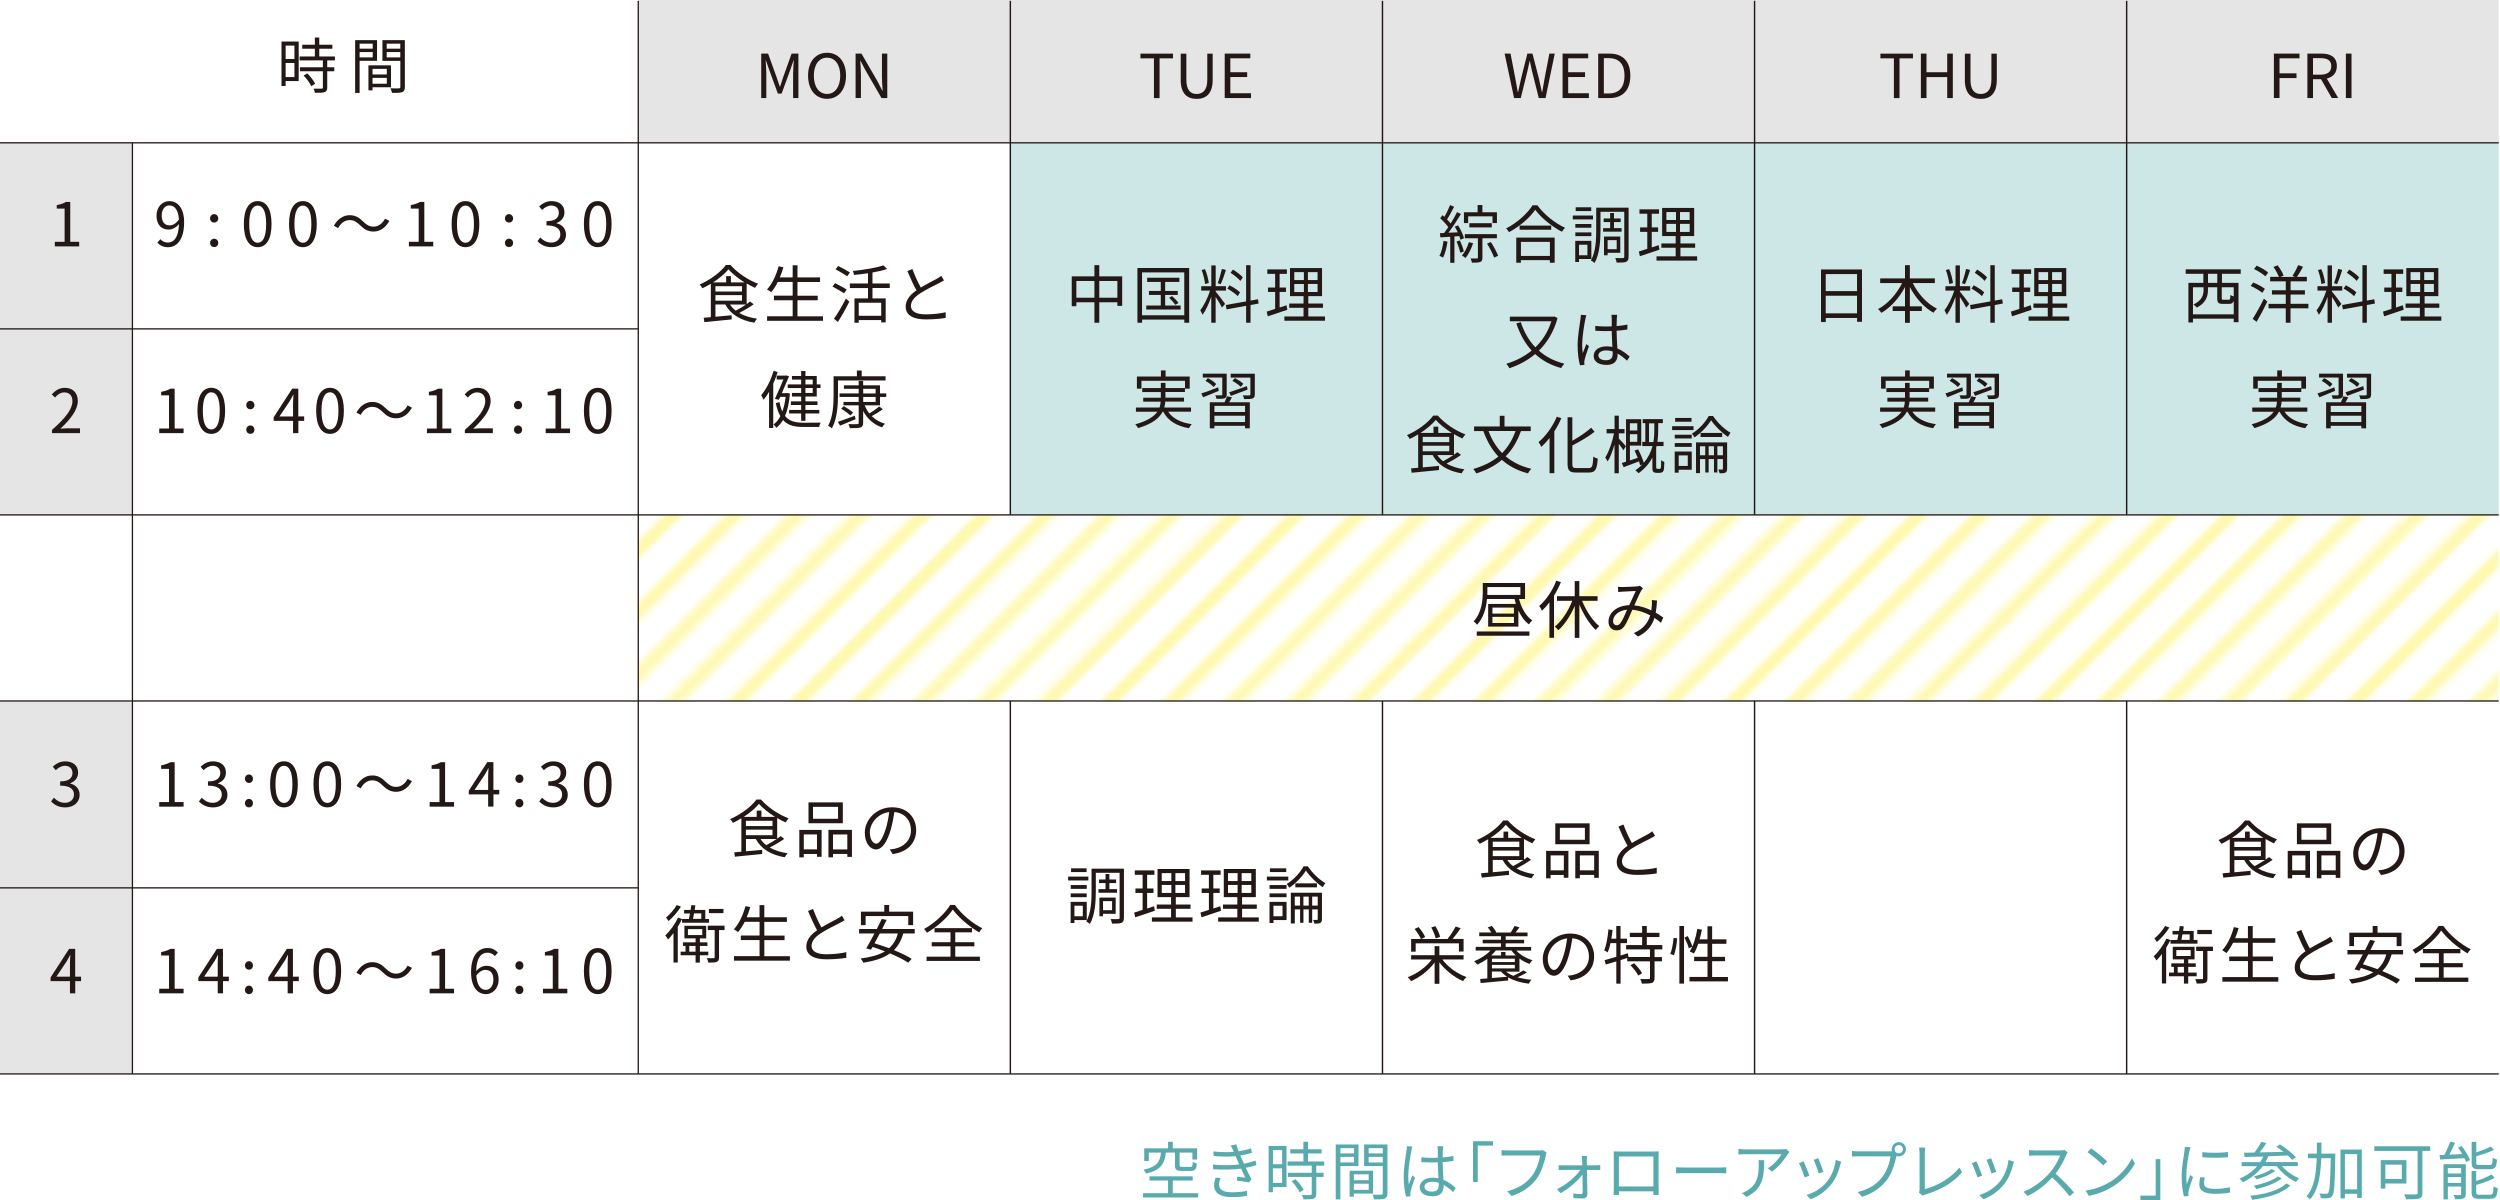 <?xml version="1.0" encoding="UTF-8"?><svg id="_レイヤー_2" xmlns="http://www.w3.org/2000/svg" xmlns:xlink="http://www.w3.org/1999/xlink" viewBox="0 0 515 247.2"><defs><style>.cls-1,.cls-2{fill:none;}.cls-3{fill:url(#_10_lpi_30_2);}.cls-4{fill:#cde6e6;}.cls-5{fill:#231815;}.cls-6,.cls-7,.cls-8{fill:#fff;}.cls-7{stroke-width:.3px;}.cls-7,.cls-8{stroke:#231815;stroke-miterlimit:10;}.cls-8{stroke-width:.27px;}.cls-9{fill:#58aaad;}.cls-10{fill:#e5e5e6;}.cls-2{stroke:#fff8b0;stroke-width:2.16px;}</style><pattern id="_10_lpi_30_2" x="0" y="0" width="72" height="72" patternTransform="translate(1884.79 -3917.26) rotate(-45) scale(1.26)" patternUnits="userSpaceOnUse" viewBox="0 0 72 72"><rect class="cls-1" width="72" height="72"/><line class="cls-2" x1="71.75" y1="68.4" x2="144.25" y2="68.4"/><line class="cls-2" x1="71.75" y1="54" x2="144.25" y2="54"/><line class="cls-2" x1="71.75" y1="39.6" x2="144.25" y2="39.6"/><line class="cls-2" x1="71.75" y1="25.2" x2="144.25" y2="25.2"/><line class="cls-2" x1="71.75" y1="10.8" x2="144.25" y2="10.8"/><line class="cls-2" x1="71.75" y1="61.2" x2="144.25" y2="61.2"/><line class="cls-2" x1="71.75" y1="46.8" x2="144.25" y2="46.8"/><line class="cls-2" x1="71.75" y1="32.4" x2="144.25" y2="32.4"/><line class="cls-2" x1="71.75" y1="18" x2="144.25" y2="18"/><line class="cls-2" x1="71.75" y1="3.6" x2="144.25" y2="3.6"/><line class="cls-2" x1="-.25" y1="68.4" x2="72.25" y2="68.4"/><line class="cls-2" x1="-.25" y1="54" x2="72.25" y2="54"/><line class="cls-2" x1="-.25" y1="39.6" x2="72.25" y2="39.6"/><line class="cls-2" x1="-.25" y1="25.2" x2="72.25" y2="25.2"/><line class="cls-2" x1="-.25" y1="10.8" x2="72.25" y2="10.8"/><line class="cls-2" x1="-.25" y1="61.2" x2="72.25" y2="61.2"/><line class="cls-2" x1="-.25" y1="46.8" x2="72.25" y2="46.8"/><line class="cls-2" x1="-.25" y1="32.4" x2="72.25" y2="32.4"/><line class="cls-2" x1="-.25" y1="18" x2="72.25" y2="18"/><line class="cls-2" x1="-.25" y1="3.6" x2="72.25" y2="3.6"/><line class="cls-2" x1="-72.25" y1="68.4" x2=".25" y2="68.4"/><line class="cls-2" x1="-72.25" y1="54" x2=".25" y2="54"/><line class="cls-2" x1="-72.25" y1="39.6" x2=".25" y2="39.6"/><line class="cls-2" x1="-72.25" y1="25.2" x2=".25" y2="25.2"/><line class="cls-2" x1="-72.25" y1="10.8" x2=".25" y2="10.8"/><line class="cls-2" x1="-72.25" y1="61.2" x2=".25" y2="61.2"/><line class="cls-2" x1="-72.25" y1="46.8" x2=".25" y2="46.8"/><line class="cls-2" x1="-72.25" y1="32.4" x2=".25" y2="32.4"/><line class="cls-2" x1="-72.25" y1="18" x2=".25" y2="18"/><line class="cls-2" x1="-72.25" y1="3.6" x2=".25" y2="3.6"/></pattern></defs><g id="_文字"><rect class="cls-6" width="515" height="222"/><rect class="cls-10" x="131.48" width="383.26" height="29.25"/><rect class="cls-4" x="208.13" y="29.42" width="306.61" height="76.65"/><rect class="cls-6" x="361.44" y="144.57" width="76.65" height="76.65"/><rect class="cls-3" x="131.48" y="106.07" width="383.26" height="38.33"/><rect class="cls-10" y="29.42" width="27.28" height="76.65"/><rect class="cls-10" y="144.57" width="27.28" height="76.65"/><line class="cls-8" x1="27.28" y1="29.42" x2="27.28" y2="221.23"/><line class="cls-8" x1="131.48" y1=".17" x2="131.48" y2="221.23"/><line class="cls-7" x1="208.13" y1=".17" x2="208.13" y2="106.07"/><path class="cls-5" d="M33.03,49.27c.39.44.95.7,1.54.7,1.19,0,2.21-.97,2.3-3.82-.55.69-1.34,1.14-2.11,1.14-1.52,0-2.52-.99-2.52-2.89,0-1.77,1.2-2.97,2.62-2.97,1.76,0,3.07,1.45,3.07,4.36,0,3.71-1.6,5.14-3.32,5.14-.99,0-1.69-.4-2.2-.94l.62-.71ZM36.86,45.21c-.12-1.89-.82-2.89-2-2.89-.88,0-1.55.82-1.55,2.07s.55,2.04,1.64,2.04c.61,0,1.3-.35,1.91-1.22Z"/><path class="cls-5" d="M43.28,45c0-.51.39-.89.84-.89s.84.38.84.89-.39.85-.84.85-.84-.32-.84-.85ZM43.28,50.04c0-.51.39-.87.84-.87s.84.36.84.87c0,.54-.39.86-.84.86s-.84-.32-.84-.86Z"/><path class="cls-5" d="M50.23,46.15c0-3.19,1.11-4.72,2.86-4.72s2.85,1.55,2.85,4.72-1.11,4.77-2.85,4.77-2.86-1.59-2.86-4.77ZM54.83,46.15c0-2.67-.7-3.8-1.74-3.8s-1.75,1.12-1.75,3.8.7,3.86,1.75,3.86,1.74-1.16,1.74-3.86Z"/><path class="cls-5" d="M59.54,46.15c0-3.19,1.11-4.72,2.86-4.72s2.85,1.55,2.85,4.72-1.11,4.77-2.85,4.77-2.86-1.59-2.86-4.77ZM64.14,46.15c0-2.67-.7-3.8-1.74-3.8s-1.75,1.12-1.75,3.8.7,3.86,1.75,3.86,1.74-1.16,1.74-3.86Z"/><path class="cls-5" d="M74.14,46.36c-.67-.64-1.21-1.02-2.12-1.02-.99,0-1.85.66-2.36,1.65l-.89-.47c.79-1.42,1.94-2.19,3.26-2.19,1.14,0,1.94.46,2.81,1.34.67.64,1.22,1.02,2.12,1.02.99,0,1.85-.66,2.36-1.65l.89.47c-.79,1.42-1.94,2.19-3.26,2.19-1.14,0-1.94-.47-2.81-1.34Z"/><path class="cls-5" d="M84.21,49.81h2.04v-6.84h-1.62v-.72c.81-.15,1.4-.36,1.9-.65h.88v8.21h1.84v.95h-5.02v-.95Z"/><path class="cls-5" d="M93.03,46.15c0-3.19,1.11-4.72,2.86-4.72s2.85,1.55,2.85,4.72-1.11,4.77-2.85,4.77-2.86-1.59-2.86-4.77ZM97.63,46.15c0-2.67-.7-3.8-1.74-3.8s-1.75,1.12-1.75,3.8.7,3.86,1.75,3.86,1.74-1.16,1.74-3.86Z"/><path class="cls-5" d="M104.02,45c0-.51.39-.89.84-.89s.84.38.84.89-.39.85-.84.85-.84-.32-.84-.85ZM104.02,50.04c0-.51.39-.87.84-.87s.84.36.84.87c0,.54-.39.86-.84.86s-.84-.32-.84-.86Z"/><path class="cls-5" d="M110.72,49.67l.58-.75c.54.56,1.24,1.05,2.27,1.05s1.86-.65,1.86-1.7-.74-1.84-2.85-1.84v-.87c1.89,0,2.54-.76,2.54-1.75,0-.89-.6-1.45-1.55-1.47-.74.02-1.39.4-1.9.91l-.61-.72c.69-.64,1.5-1.1,2.56-1.1,1.54,0,2.66.82,2.66,2.3,0,1.11-.66,1.85-1.64,2.21v.05c1.09.25,1.95,1.07,1.95,2.32,0,1.64-1.31,2.61-2.94,2.61-1.44,0-2.34-.6-2.94-1.25Z"/><path class="cls-5" d="M120.28,46.15c0-3.19,1.11-4.72,2.86-4.72s2.85,1.55,2.85,4.72-1.11,4.77-2.85,4.77-2.86-1.59-2.86-4.77ZM124.88,46.15c0-2.67-.7-3.8-1.74-3.8s-1.75,1.12-1.75,3.8.7,3.86,1.75,3.86,1.74-1.16,1.74-3.86Z"/><path class="cls-5" d="M32.78,88.28h2.04v-6.84h-1.62v-.72c.81-.15,1.4-.36,1.9-.65h.88v8.21h1.84v.95h-5.02v-.95Z"/><path class="cls-5" d="M40.67,84.61c0-3.19,1.11-4.72,2.86-4.72s2.85,1.55,2.85,4.72-1.11,4.77-2.85,4.77-2.86-1.59-2.86-4.77ZM45.27,84.61c0-2.67-.7-3.8-1.74-3.8s-1.75,1.12-1.75,3.8.7,3.86,1.75,3.86,1.74-1.16,1.74-3.86Z"/><path class="cls-5" d="M50.73,83.46c0-.51.39-.89.84-.89s.84.38.84.89-.39.85-.84.85-.84-.32-.84-.85ZM50.73,88.51c0-.51.39-.87.84-.87s.84.36.84.87c0,.54-.39.86-.84.86s-.84-.32-.84-.86Z"/><path class="cls-5" d="M62.67,86.7h-1.21v2.52h-1.09v-2.52h-3.99v-.75l3.81-5.89h1.26v5.72h1.21v.91ZM60.37,85.79v-2.81c0-.45.05-1.19.08-1.66h-.05c-.22.45-.47.9-.74,1.35l-2.09,3.12h2.8Z"/><path class="cls-5" d="M65.13,84.61c0-3.19,1.11-4.72,2.86-4.72s2.85,1.55,2.85,4.72-1.11,4.77-2.85,4.77-2.86-1.59-2.86-4.77ZM69.72,84.61c0-2.67-.7-3.8-1.74-3.8s-1.75,1.12-1.75,3.8.7,3.86,1.75,3.86,1.74-1.16,1.74-3.86Z"/><path class="cls-5" d="M78.79,84.83c-.67-.64-1.21-1.02-2.12-1.02-.99,0-1.85.66-2.36,1.65l-.89-.47c.79-1.42,1.94-2.19,3.26-2.19,1.14,0,1.94.46,2.81,1.34.67.64,1.22,1.02,2.12,1.02.99,0,1.85-.66,2.36-1.65l.89.47c-.79,1.42-1.94,2.19-3.26,2.19-1.14,0-1.94-.47-2.81-1.34Z"/><path class="cls-5" d="M87.93,88.28h2.04v-6.84h-1.62v-.72c.81-.15,1.4-.36,1.9-.65h.88v8.21h1.84v.95h-5.02v-.95Z"/><path class="cls-5" d="M95.76,88.55c2.87-2.51,4.2-4.34,4.2-5.91,0-1.05-.55-1.81-1.69-1.81-.75,0-1.4.46-1.9,1.06l-.66-.65c.75-.81,1.54-1.35,2.7-1.35,1.64,0,2.66,1.07,2.66,2.71,0,1.82-1.44,3.69-3.59,5.72.48-.04,1.04-.09,1.5-.09h2.54v.99h-5.76v-.67Z"/><path class="cls-5" d="M105.88,83.46c0-.51.39-.89.84-.89s.84.38.84.89-.39.85-.84.85-.84-.32-.84-.85ZM105.88,88.51c0-.51.39-.87.84-.87s.84.36.84.87c0,.54-.39.86-.84.86s-.84-.32-.84-.86Z"/><path class="cls-5" d="M112.39,88.28h2.04v-6.84h-1.62v-.72c.81-.15,1.4-.36,1.9-.65h.88v8.21h1.84v.95h-5.02v-.95Z"/><path class="cls-5" d="M120.28,84.61c0-3.19,1.11-4.72,2.86-4.72s2.85,1.55,2.85,4.72-1.11,4.77-2.85,4.77-2.86-1.59-2.86-4.77ZM124.88,84.61c0-2.67-.7-3.8-1.74-3.8s-1.75,1.12-1.75,3.8.7,3.86,1.75,3.86,1.74-1.16,1.74-3.86Z"/><path class="cls-5" d="M32.78,165.22h2.04v-6.84h-1.62v-.72c.81-.15,1.4-.36,1.9-.65h.88v8.21h1.84v.95h-5.02v-.95Z"/><path class="cls-5" d="M40.98,165.08l.58-.75c.54.56,1.24,1.05,2.27,1.05s1.86-.65,1.86-1.7-.74-1.84-2.85-1.84v-.87c1.89,0,2.54-.76,2.54-1.75,0-.89-.6-1.45-1.55-1.47-.74.02-1.39.4-1.9.91l-.61-.72c.69-.64,1.5-1.1,2.56-1.1,1.54,0,2.66.82,2.66,2.3,0,1.11-.66,1.85-1.64,2.21v.05c1.09.25,1.95,1.07,1.95,2.32,0,1.64-1.31,2.61-2.94,2.61-1.44,0-2.34-.6-2.94-1.25Z"/><path class="cls-5" d="M50.46,160.43c0-.52.38-.89.83-.89s.82.36.82.89-.38.86-.82.86-.83-.36-.83-.86ZM50.46,165.46c0-.51.38-.89.83-.89s.82.38.82.89-.38.86-.82.86-.83-.35-.83-.86Z"/><path class="cls-5" d="M55.64,161.55c0-3.19,1.11-4.72,2.86-4.72s2.85,1.55,2.85,4.72-1.11,4.77-2.85,4.77-2.86-1.59-2.86-4.77ZM60.24,161.55c0-2.67-.7-3.8-1.74-3.8s-1.75,1.12-1.75,3.8.7,3.86,1.75,3.86,1.74-1.16,1.74-3.86Z"/><path class="cls-5" d="M64.57,161.55c0-3.19,1.11-4.72,2.86-4.72s2.85,1.55,2.85,4.72-1.11,4.77-2.85,4.77-2.86-1.59-2.86-4.77ZM69.17,161.55c0-2.67-.7-3.8-1.74-3.8s-1.75,1.12-1.75,3.8.7,3.86,1.75,3.86,1.74-1.16,1.74-3.86Z"/><path class="cls-5" d="M78.79,161.77c-.67-.64-1.21-1.02-2.12-1.02-.99,0-1.85.66-2.36,1.65l-.89-.47c.79-1.42,1.94-2.19,3.26-2.19,1.14,0,1.94.46,2.81,1.34.67.64,1.22,1.02,2.12,1.02.99,0,1.85-.66,2.36-1.65l.89.47c-.79,1.42-1.94,2.19-3.26,2.19-1.14,0-1.94-.47-2.81-1.34Z"/><path class="cls-5" d="M88.49,165.22h2.04v-6.84h-1.62v-.72c.81-.15,1.4-.36,1.9-.65h.88v8.21h1.84v.95h-5.02v-.95Z"/><path class="cls-5" d="M102.86,163.64h-1.21v2.52h-1.09v-2.52h-3.99v-.75l3.81-5.89h1.26v5.72h1.21v.91ZM100.56,162.73v-2.81c0-.45.05-1.19.08-1.66h-.05c-.22.45-.47.9-.74,1.35l-2.09,3.12h2.8Z"/><path class="cls-5" d="M106.17,160.43c0-.52.38-.89.83-.89s.82.36.82.89-.38.86-.82.86-.83-.36-.83-.86ZM106.17,165.46c0-.51.38-.89.83-.89s.82.38.82.89-.38.86-.82.86-.83-.35-.83-.86Z"/><path class="cls-5" d="M111.09,165.08l.58-.75c.54.56,1.24,1.05,2.27,1.05s1.86-.65,1.86-1.7-.74-1.84-2.85-1.84v-.87c1.89,0,2.54-.76,2.54-1.75,0-.89-.6-1.45-1.55-1.47-.74.02-1.39.4-1.9.91l-.61-.72c.69-.64,1.5-1.1,2.56-1.1,1.54,0,2.66.82,2.66,2.3,0,1.11-.66,1.85-1.64,2.21v.05c1.09.25,1.95,1.07,1.95,2.32,0,1.64-1.31,2.61-2.94,2.61-1.44,0-2.34-.6-2.94-1.25Z"/><path class="cls-5" d="M120.28,161.55c0-3.19,1.11-4.72,2.86-4.72s2.85,1.55,2.85,4.72-1.11,4.77-2.85,4.77-2.86-1.59-2.86-4.77ZM124.88,161.55c0-2.67-.7-3.8-1.74-3.8s-1.75,1.12-1.75,3.8.7,3.86,1.75,3.86,1.74-1.16,1.74-3.86Z"/><path class="cls-5" d="M32.78,203.68h2.04v-6.84h-1.62v-.72c.81-.15,1.4-.36,1.9-.65h.88v8.21h1.84v.95h-5.02v-.95Z"/><path class="cls-5" d="M47.15,202.11h-1.21v2.52h-1.09v-2.52h-3.99v-.75l3.81-5.89h1.26v5.72h1.21v.91ZM44.85,201.2v-2.81c0-.45.05-1.19.08-1.66h-.05c-.22.45-.47.9-.74,1.35l-2.09,3.12h2.8Z"/><path class="cls-5" d="M50.46,198.9c0-.52.38-.89.83-.89s.82.36.82.89-.38.86-.82.86-.83-.36-.83-.86ZM50.46,203.93c0-.51.38-.89.83-.89s.82.38.82.89-.38.86-.82.86-.83-.35-.83-.86Z"/><path class="cls-5" d="M61.56,202.11h-1.21v2.52h-1.09v-2.52h-3.99v-.75l3.81-5.89h1.26v5.72h1.21v.91ZM59.26,201.2v-2.81c0-.45.05-1.19.08-1.66h-.05c-.22.45-.47.9-.74,1.35l-2.09,3.12h2.8Z"/><path class="cls-5" d="M64.57,200.02c0-3.19,1.11-4.72,2.86-4.72s2.85,1.55,2.85,4.72-1.11,4.77-2.85,4.77-2.86-1.59-2.86-4.77ZM69.17,200.02c0-2.67-.7-3.8-1.74-3.8s-1.75,1.12-1.75,3.8.7,3.86,1.75,3.86,1.74-1.16,1.74-3.86Z"/><path class="cls-5" d="M78.79,200.24c-.67-.64-1.21-1.02-2.12-1.02-.99,0-1.85.66-2.36,1.65l-.89-.47c.79-1.42,1.94-2.19,3.26-2.19,1.14,0,1.94.46,2.81,1.34.67.64,1.22,1.02,2.12,1.02.99,0,1.85-.66,2.36-1.65l.89.47c-.79,1.42-1.94,2.19-3.26,2.19-1.14,0-1.94-.47-2.81-1.34Z"/><path class="cls-5" d="M88.49,203.68h2.04v-6.84h-1.62v-.72c.81-.15,1.4-.36,1.9-.65h.88v8.21h1.84v.95h-5.02v-.95Z"/><path class="cls-5" d="M101.92,196.95c-.36-.44-.91-.7-1.47-.7-1.25,0-2.31.96-2.36,3.81.56-.69,1.36-1.11,2.09-1.11,1.55,0,2.54.96,2.54,2.87,0,1.77-1.2,2.97-2.62,2.97-1.76,0-3.06-1.51-3.06-4.54,0-3.59,1.61-4.96,3.39-4.96.95,0,1.64.4,2.14.94l-.62.71ZM101.64,201.82c0-1.24-.54-2.02-1.65-2.02-.57,0-1.27.32-1.87,1.17.14,1.9.82,2.94,1.97,2.94.87,0,1.55-.84,1.55-2.09Z"/><path class="cls-5" d="M106.17,198.9c0-.52.38-.89.83-.89s.82.36.82.89-.38.86-.82.86-.83-.36-.83-.86ZM106.17,203.93c0-.51.38-.89.83-.89s.82.38.82.89-.38.86-.82.86-.83-.35-.83-.86Z"/><path class="cls-5" d="M111.83,203.68h2.04v-6.84h-1.62v-.72c.81-.15,1.4-.36,1.9-.65h.88v8.21h1.84v.95h-5.02v-.95Z"/><path class="cls-5" d="M120.28,200.02c0-3.19,1.11-4.72,2.86-4.72s2.85,1.55,2.85,4.72-1.11,4.77-2.85,4.77-2.86-1.59-2.86-4.77ZM124.88,200.02c0-2.67-.7-3.8-1.74-3.8s-1.75,1.12-1.75,3.8.7,3.86,1.75,3.86,1.74-1.16,1.74-3.86Z"/><path class="cls-5" d="M11.27,49.81h2.04v-6.84h-1.62v-.72c.81-.15,1.4-.36,1.9-.65h.88v8.21h1.84v.95h-5.02v-.95Z"/><path class="cls-5" d="M10.72,88.55c2.87-2.51,4.2-4.34,4.2-5.91,0-1.05-.55-1.81-1.69-1.81-.75,0-1.4.46-1.9,1.06l-.66-.65c.75-.81,1.54-1.35,2.7-1.35,1.64,0,2.66,1.07,2.66,2.71,0,1.82-1.44,3.69-3.59,5.72.48-.04,1.04-.09,1.5-.09h2.54v.99h-5.76v-.67Z"/><path class="cls-5" d="M10.53,165.08l.58-.75c.54.56,1.24,1.05,2.27,1.05s1.86-.65,1.86-1.7-.74-1.84-2.85-1.84v-.87c1.89,0,2.54-.76,2.54-1.75,0-.89-.6-1.45-1.55-1.47-.74.02-1.39.4-1.9.91l-.61-.72c.69-.64,1.5-1.1,2.56-1.1,1.54,0,2.66.82,2.66,2.3,0,1.11-.66,1.85-1.64,2.21v.05c1.09.25,1.95,1.07,1.95,2.32,0,1.64-1.31,2.61-2.94,2.61-1.44,0-2.34-.6-2.94-1.25Z"/><path class="cls-5" d="M16.71,202.11h-1.21v2.52h-1.09v-2.52h-3.99v-.75l3.81-5.89h1.26v5.72h1.21v.91ZM14.41,201.2v-2.81c0-.45.05-1.19.08-1.66h-.05c-.22.45-.47.9-.74,1.35l-2.09,3.12h2.8Z"/><line class="cls-8" y1="29.42" x2="514.74" y2="29.42"/><line class="cls-8" y1="67.75" x2="131.48" y2="67.75"/><line class="cls-8" y1="106.07" x2="514.74" y2="106.07"/><line class="cls-8" y1="144.4" x2="514.74" y2="144.4"/><line class="cls-8" y1="182.9" x2="131.48" y2="182.9"/><line class="cls-8" y1="221.23" x2="514.74" y2="221.23"/><path class="cls-5" d="M61.53,16.7h-2.69v1.01h-.85v-9.16h3.54v8.15ZM58.84,9.39v2.77h1.81v-2.77h-1.81ZM60.65,15.87v-2.89h-1.81v2.89h1.81ZM67.41,12.45v1.41h1.45v.82h-1.45v3.35c0,.52-.14.8-.51.94-.39.14-1.01.15-2.02.15-.04-.25-.16-.62-.3-.86.77.02,1.46.02,1.66.01.21-.01.27-.06.27-.25v-3.34h-4.72v-.82h4.72v-1.41h-4.79v-.82h3.14v-1.59h-2.6v-.82h2.6v-1.49h.91v1.49h2.69v.82h-2.69v1.59h3.22v.82h-1.59ZM63.3,15.13c.64.62,1.34,1.51,1.62,2.12l-.79.5c-.29-.61-.95-1.54-1.59-2.2l.75-.42Z"/><path class="cls-5" d="M74.08,12.53v6.62h-.92v-10.88h4.51v4.26h-3.59ZM74.08,8.99v1.04h2.7v-1.04h-2.7ZM76.78,11.82v-1.1h-2.7v1.1h2.7ZM76.74,17.99v.62h-.84v-5.15h4.64v4.52h-3.8ZM76.74,14.18v1.16h2.94v-1.16h-2.94ZM79.68,17.25v-1.21h-2.94v1.21h2.94ZM83.4,17.92c0,.59-.14.9-.55,1.06-.4.15-1.06.16-2.1.16-.04-.26-.19-.7-.32-.95.76.04,1.52.02,1.75.01.21,0,.29-.07.29-.3v-5.36h-3.69v-4.27h4.62v9.65ZM79.66,8.99v1.04h2.8v-1.04h-2.8ZM82.46,11.83v-1.11h-2.8v1.11h2.8Z"/><path class="cls-5" d="M312.92,123.4c.51,1.89,1.46,3.59,2.73,4.39-.22.2-.53.55-.69.82-.91-.64-1.62-1.65-2.17-2.87v3.34h-6.23v-4.67h5.72c-.1-.33-.21-.66-.29-1.01h-5.67c-.16,1.76-.66,3.81-2.04,5.3-.13-.19-.52-.57-.71-.69,1.66-1.81,1.88-4.3,1.88-6.1v-1.81h8.71v3.29h-1.25ZM304.22,130.08h10.84v.88h-10.84v-.88ZM306.4,121.93c0,.2,0,.4-.01.62h6.81v-1.61h-6.8v.99ZM311.87,125.16h-4.43v1.24h4.43v-1.24ZM311.87,127.08h-4.43v1.26h4.43v-1.26Z"/><path class="cls-5" d="M321.55,119.92c-.39.95-.87,1.9-1.42,2.78v8.68h-.95v-7.29c-.48.64-1,1.22-1.53,1.72-.09-.23-.4-.74-.58-.98,1.43-1.24,2.76-3.17,3.52-5.21l.96.3ZM325.91,123.76c.83,2.07,2.18,4.13,3.54,5.23-.23.18-.57.52-.73.78-1.26-1.17-2.5-3.15-3.37-5.23v6.86h-.95v-6.59c-.87,2.03-2.11,3.89-3.38,5.01-.18-.22-.51-.57-.73-.74,1.4-1.1,2.78-3.2,3.6-5.32h-3.15v-.94h3.65v-3.12h.95v3.12h3.76v.94h-3.2Z"/><path class="cls-5" d="M342.16,128.3c-.39-.34-.84-.69-1.34-1.01-.53,1.68-1.52,2.9-3.39,3.84l-.86-.72c2.04-.86,2.95-2.24,3.37-3.64-1.08-.58-2.33-1.04-3.67-1.16-.49,1.13-1.13,2.64-1.62,3.35-.46.65-.96.9-1.62.9-.95,0-1.68-.69-1.68-1.77,0-1.9,1.76-3.35,4.28-3.42.47-1.01.94-2.12,1.34-2.93-.51.04-2.07.1-2.67.14-.29.01-.65.04-.95.09l-.05-1.09c.33.04.7.05.98.05.68,0,2.37-.09,2.91-.13.23-.03.46-.08.62-.14l.66.53c-.13.14-.25.26-.34.43-.36.57-.91,1.89-1.46,3.09,1.29.13,2.47.53,3.5,1.03.05-.32.08-.65.1-.96.03-.35.04-.77.01-1.18l1.07.12c-.05.92-.13,1.74-.27,2.5.61.34,1.13.69,1.55.99l-.47,1.09ZM335.19,125.6c-1.85.16-2.9,1.26-2.9,2.35,0,.55.36.86.74.86.3,0,.51-.1.78-.46.46-.58.94-1.75,1.38-2.76Z"/><path class="cls-5" d="M155.24,62.7c-.87.62-1.99,1.27-2.96,1.77,1,.58,2.25.98,3.68,1.18-.21.2-.46.58-.58.83-2.8-.48-4.86-1.69-5.97-3.76h-2.03v2.53l3.34-.31v.86c-2.02.22-4.13.43-5.62.56l-.14-.9c.43-.04.92-.08,1.47-.13v-6.88c-.56.35-1.16.66-1.74.94-.12-.22-.36-.57-.57-.78,2.2-.95,4.37-2.57,5.41-4.02h.95c1.42,1.62,3.67,3.12,5.68,3.87-.22.23-.46.58-.62.84-.56-.25-1.14-.56-1.73-.9v4.24c.26-.18.51-.36.71-.52l.73.56ZM153.37,58.17c-1.29-.81-2.51-1.77-3.31-2.69-.71.87-1.86,1.85-3.15,2.69h2.68v-1.29h.98v1.29h2.81ZM147.38,60.05h5.47v-1.09h-5.47v1.09ZM147.38,61.94h5.47v-1.14h-5.47v1.14ZM150.38,62.73c.31.48.7.9,1.18,1.26.68-.34,1.47-.81,2.13-1.26h-3.31Z"/><path class="cls-5" d="M169.54,65.15v.94h-11.52v-.94h5.27v-3.3h-3.86v-.94h3.86v-2.83h-3.06c-.42.82-.87,1.53-1.36,2.12-.18-.16-.61-.44-.87-.57,1.07-1.14,1.9-2.94,2.4-4.78l.98.21c-.21.72-.44,1.42-.73,2.08h2.64v-2.5h.99v2.5h4.65v.95h-4.65v2.83h4.17v.94h-4.17v3.3h5.27Z"/><path class="cls-5" d="M173.88,60.43c-.53-.36-1.6-.99-2.39-1.4l.53-.7c.75.38,1.83.95,2.4,1.31l-.55.79ZM171.8,65.67c.7-.97,1.7-2.69,2.46-4.16l.7.64c-.68,1.37-1.59,2.98-2.35,4.17l-.81-.65ZM174.53,56.91c-.53-.38-1.61-1-2.4-1.43l.53-.69c.79.38,1.89.98,2.43,1.34l-.56.78ZM179.73,59.34v2.13h2.72v4.95h-.92v-.48h-4.63v.55h-.88v-5.02h2.79v-2.13h-3.74v-.94h3.74v-2.11c-.95.14-1.94.26-2.86.35-.04-.23-.17-.6-.26-.82,2.24-.23,4.85-.64,6.29-1.16l.77.75c-.84.29-1.9.53-3.02.73v2.25h3.56v.94h-3.56ZM181.53,62.37h-4.63v2.68h4.63v-2.68Z"/><path class="cls-5" d="M194.46,57.76c-.29.18-.61.35-.99.55-.86.44-2.65,1.29-3.91,2.12-1.2.78-1.91,1.62-1.91,2.6,0,1.07,1.01,1.73,3.04,1.73,1.4,0,3.12-.18,4.12-.44v1.17c-.98.17-2.46.31-4.07.31-2.42,0-4.17-.73-4.17-2.65,0-1.33.85-2.38,2.22-3.34-.6-1.05-1.27-2.56-1.87-3.97l1.03-.42c.52,1.4,1.17,2.8,1.73,3.81,1.21-.73,2.6-1.4,3.3-1.81.38-.21.65-.38.92-.61l.56.95Z"/><path class="cls-5" d="M160.2,76.63c-.25.82-.56,1.62-.91,2.41v9.13h-.86v-7.45c-.36.61-.74,1.17-1.14,1.64-.09-.21-.34-.73-.48-.96,1.05-1.22,1.99-3.09,2.54-4.99l.86.23ZM162.72,81.09c-.16,1.9-.49,3.41-1,4.59.86,1.09,2.11,1.4,3.76,1.4.4,0,3.03,0,3.58-.01-.13.22-.29.62-.32.88h-3.29c-1.83,0-3.17-.33-4.15-1.43-.38.66-.84,1.2-1.38,1.61-.13-.2-.38-.52-.57-.7.55-.39,1.01-.96,1.4-1.7-.39-.68-.7-1.56-.94-2.69l.75-.23c.16.78.35,1.43.6,1.96.33-.86.55-1.87.68-3.02h-1.11l-.29.61-.81-.2c.58-1.21,1.29-2.83,1.74-3.97h-1.37v-.81h1.77l.16-.05.61.18c-.39.96-.94,2.26-1.48,3.48h.99l.14-.03.52.1ZM165.04,78.2h-1.9v-.75h1.9v-1.03h.88v1.03h2.33v1.73h.78v.75h-.78v1.76h-2.33v.99h2.48v.75h-2.48v1.01h2.86v.74h-2.86v1.5h-.88v-1.5h-2.48v-.74h2.48v-1.01h-2.11v-.75h2.11v-.99h-1.9v-.74h1.9v-1.01h-2.77v-.75h2.77v-.98ZM165.92,78.2v.98h1.5v-.98h-1.5ZM167.42,79.93h-1.5v1.01h1.5v-1.01Z"/><path class="cls-5" d="M172.63,81.32c0,2.03-.16,4.95-1.26,6.92-.16-.17-.56-.43-.78-.52,1.03-1.86,1.13-4.5,1.13-6.4v-3.81h4.8v-1.18h.99v1.18h4.91v.86h-9.79v2.95ZM176.26,86.35c-1.12.47-2.29.96-3.21,1.33l-.46-.78c.88-.29,2.21-.77,3.5-1.26l.17.72ZM178.13,83.51c.25.61.57,1.17.96,1.66.71-.42,1.53-1,2.04-1.44l.73.57c-.69.51-1.55,1.03-2.28,1.42.73.73,1.65,1.26,2.73,1.57-.21.17-.47.52-.6.75-1.75-.58-3.07-1.78-3.9-3.38v2.42c0,.6-.16.84-.56.98-.4.13-1.09.14-2.17.14-.05-.22-.17-.6-.3-.83.81.03,1.57.01,1.81,0,.23,0,.3-.06.3-.29v-3.58h-3.13v-.7h3.13v-1.03h-3.94v-.73h3.94v-.95h-3.04v-.71h3.04v-.91h.92v.91h3.47v1.66h1.29v.73h-1.29v1.73h-3.16ZM173.82,83.66c.66.38,1.5.95,1.92,1.34l-.58.58c-.4-.4-1.22-1-1.89-1.39l.55-.53ZM177.82,81.05h2.56v-.95h-2.56v.95ZM177.82,82.8h2.56v-1.03h-2.56v1.03Z"/><path class="cls-5" d="M231.17,56.93v6.08h-.99v-.74h-3.73v4.21h-1v-4.21h-3.72v.81h-.95v-6.15h4.67v-2.31h1v2.31h4.72ZM225.45,61.33v-3.45h-3.72v3.45h3.72ZM230.18,61.33v-3.45h-3.73v3.45h3.73Z"/><path class="cls-5" d="M244.97,55.21v11.28h-1v-.65h-8.7v.65h-.96v-11.28h10.66ZM243.96,64.95v-8.84h-8.7v8.84h8.7ZM243.21,62.94v.82h-7.08v-.82h2.99v-2.18h-2.44v-.83h2.44v-1.85h-2.81v-.87h6.64v.87h-2.93v1.85h2.6v.83h-2.6v2.18h3.19ZM241.45,60.99c.48.42,1.05,1.01,1.31,1.42l-.66.39c-.25-.4-.81-1.03-1.26-1.47l.61-.34Z"/><path class="cls-5" d="M250.42,60.05c.36.4,1.66,2.12,1.95,2.56l-.64.75c-.23-.48-.84-1.48-1.31-2.21v5.33h-.9v-5.34c-.48,1.39-1.14,2.83-1.79,3.71-.1-.27-.34-.7-.48-.94.74-.91,1.56-2.59,2.02-4.04h-1.82v-.91h2.08v-4.29h.9v4.29h2.12v.91h-2.12v.18ZM248.24,58.49c-.06-.77-.36-1.96-.7-2.87l.7-.17c.38.9.68,2.08.77,2.85l-.77.2ZM252.54,55.61c-.31.98-.72,2.2-1.07,2.93l-.62-.21c.3-.77.66-2.05.86-2.93l.83.21ZM257.61,62.83v3.65h-.91v-3.48l-4.03.73-.16-.9,4.19-.74v-7.46h.91v7.29l1.53-.27.14.88-1.68.3ZM254.98,61.01c-.44-.47-1.38-1.13-2.15-1.56l.45-.68c.77.4,1.72,1,2.17,1.46l-.48.78ZM255.53,57.87c-.42-.49-1.3-1.2-2.04-1.68l.49-.65c.73.44,1.62,1.1,2.04,1.59l-.49.74Z"/><path class="cls-5" d="M265.19,63.81c-1.39.47-2.87.98-4.03,1.35l-.22-.97c.48-.14,1.08-.32,1.74-.55v-3.5h-1.48v-.91h1.48v-2.82h-1.61v-.91h4.03v.91h-1.5v2.82h1.31v.91h-1.31v3.21l1.42-.47.17.92ZM272.95,65.19v.88h-8.37v-.88h3.95v-1.78h-2.95v-.88h2.95v-1.52h-2.79v-5.79h6.6v5.79h-2.83v1.52h3.03v.88h-3.03v1.78h3.45ZM266.62,57.7h1.98v-1.64h-1.98v1.64ZM266.62,60.16h1.98v-1.66h-1.98v1.66ZM271.42,56.06h-1.99v1.64h1.99v-1.64ZM271.42,58.49h-1.99v1.66h1.99v-1.66Z"/><path class="cls-5" d="M240.65,84.82c.92,1.39,2.59,2.24,4.85,2.56-.21.2-.45.59-.58.83-2.54-.44-4.3-1.53-5.29-3.39h-.12c-.68,1.29-2.09,2.48-5.06,3.37-.1-.21-.38-.57-.58-.78,2.54-.7,3.86-1.61,4.54-2.59h-4.41v-.86h4.85c.16-.4.22-.82.25-1.22h-3.6v-.81h3.63v-1.16h-3.83v-.82h3.83v-1.08h.96v1.08h4.02v-1.5h-8.97v1.62h-.94v-2.5h4.95v-1.26h.96v1.26h4.97v2.5h-.98v.69h-4.02v1.16h3.83v.81h-3.86c-.03.4-.09.82-.21,1.22h5.51v.86h-4.71Z"/><path class="cls-5" d="M251.09,80.5c-1.14.48-2.31.98-3.25,1.34l-.38-.79c.88-.27,2.2-.75,3.48-1.26l.14.72ZM251.8,77.77h-4.03v-.79h4.93v4.28c0,.43-.1.65-.42.78-.34.13-.86.12-1.68.12-.04-.22-.16-.51-.25-.72.57.01,1.09.01,1.25,0,.16,0,.19-.05.19-.2v-3.47ZM248.83,77.89c.61.32,1.35.83,1.7,1.22l-.52.62c-.34-.4-1.07-.94-1.69-1.27l.51-.57ZM253.78,81.83c-.18.35-.38.72-.56,1.03h4.24v5.37h-.98v-.51h-6.31v.51h-.95v-5.37h3.04c.19-.4.39-.87.51-1.22l1,.2ZM256.48,83.61h-6.31v1.26h6.31v-1.26ZM256.48,86.95v-1.31h-6.31v1.31h6.31ZM253.22,80.8c.94-.3,2.3-.78,3.65-1.26l.14.72c-1.2.45-2.46.92-3.45,1.29l-.35-.74ZM258.48,81.26c0,.46-.1.68-.44.82-.35.13-.9.13-1.75.13-.04-.23-.16-.55-.27-.77.61.03,1.17.03,1.35.01.16-.01.21-.05.21-.19v-3.48h-4.06v-.79h4.97v4.28ZM255.59,79.71c-.34-.4-1.09-.92-1.72-1.24l.51-.58c.61.3,1.37.79,1.74,1.18l-.53.64Z"/><path class="cls-5" d="M298.19,49.77c-.18,1.22-.49,2.47-.92,3.3-.16-.12-.55-.3-.75-.36.43-.79.7-1.95.85-3.09l.83.16ZM299.61,48.73v5.41h-.86v-5.36c-.74.04-1.44.08-2.04.12l-.08-.86.86-.04c.27-.35.57-.77.86-1.2-.4-.59-1.08-1.31-1.68-1.85l.49-.62c.13.1.25.22.38.34.44-.73.9-1.7,1.17-2.42l.84.34c-.44.86-.99,1.89-1.47,2.61.29.29.55.58.75.84.51-.81.98-1.64,1.31-2.33l.82.36c-.74,1.24-1.73,2.76-2.59,3.87l1.92-.08c-.18-.4-.39-.82-.61-1.17l.68-.27c.53.83,1.05,1.95,1.22,2.65l-.73.32c-.05-.22-.13-.48-.23-.75l-1.03.06ZM300.74,49.52c.34.72.68,1.66.81,2.28l-.74.27c-.12-.64-.44-1.59-.77-2.31l.7-.23ZM303.46,50.09c-.36,1.14-.95,2.3-1.56,3.06-.17-.14-.53-.42-.75-.52.62-.69,1.13-1.73,1.43-2.74l.88.21ZM302.44,45.95h-.87v-2.22h2.82v-1.48h.98v1.48h3v2.22h-.91v-1.39h-5.02v1.39ZM305.38,49.09v3.98c0,.48-.09.75-.46.9-.34.13-.88.14-1.7.14-.04-.25-.17-.62-.27-.87.6.01,1.13.01,1.29.01.17-.01.21-.05.21-.21v-3.95h-2.69v-.86h6.6v.86h-2.98ZM302.68,46.84v-.86h4.63v.86h-4.63ZM307.12,49.86c.58.9,1.21,2.07,1.5,2.83l-.83.38c-.27-.78-.9-1.99-1.46-2.89l.79-.32Z"/><path class="cls-5" d="M316.69,42.28c1.38,1.91,3.67,3.72,5.71,4.64-.23.22-.47.56-.64.83-2.02-1.05-4.29-2.87-5.5-4.54-1.07,1.59-3.17,3.43-5.4,4.62-.12-.22-.38-.56-.6-.77,2.26-1.14,4.43-3.12,5.45-4.78h.98ZM312.36,48.95h7.9v5.17h-.99v-.53h-5.97v.53h-.95v-5.17ZM319.55,46.47v.86h-6.51v-.86h6.51ZM313.31,49.82v2.9h5.97v-2.9h-5.97Z"/><path class="cls-5" d="M328.16,45.19h-4.17v-.79h4.17v.79ZM325.28,53.36v.61h-.78v-4.35h3.32v3.74h-2.54ZM327.82,46.92h-3.3v-.77h3.3v.77ZM324.52,47.87h3.3v.78h-3.3v-.78ZM327.79,43.48h-3.2v-.78h3.2v.78ZM325.28,50.41v2.17h1.73v-2.17h-1.73ZM335.48,52.89c0,.57-.12.88-.48,1.04-.35.16-1,.17-1.96.17-.04-.25-.17-.69-.29-.95.69.04,1.36.03,1.59.01.19,0,.26-.05.26-.27v-9.26h-4.9v3.78c0,2.02-.14,4.88-1.22,6.77-.14-.16-.53-.43-.75-.53,1.01-1.79,1.09-4.33,1.09-6.24v-4.63h6.67v10.1ZM331.69,46.99v-1.25h-1.34v-.74h1.34v-1.12h.79v1.12h1.38v.74h-1.38v1.25h1.57v.74h-3.81v-.74h1.44ZM331.17,52.07v.51h-.74v-3.85h3.35v3.34h-2.61ZM331.17,49.47v1.86h1.87v-1.86h-1.87Z"/><path class="cls-5" d="M341.85,51.43c-1.39.47-2.87.98-4.03,1.35l-.22-.97c.48-.14,1.08-.32,1.74-.55v-3.5h-1.48v-.91h1.48v-2.82h-1.61v-.91h4.03v.91h-1.5v2.82h1.31v.91h-1.31v3.21l1.42-.47.17.92ZM349.61,52.81v.88h-8.37v-.88h3.95v-1.78h-2.95v-.88h2.95v-1.52h-2.79v-5.79h6.6v5.79h-2.83v1.52h3.03v.88h-3.03v1.78h3.45ZM343.28,45.32h1.98v-1.64h-1.98v1.64ZM343.28,47.78h1.98v-1.66h-1.98v1.66ZM348.07,43.68h-1.99v1.64h1.99v-1.64ZM348.07,46.12h-1.99v1.66h1.99v-1.66Z"/><path class="cls-5" d="M320.86,65.51c-.77,2.82-2.13,5.03-3.85,6.72,1.4,1.25,3.15,2.17,5.25,2.69-.22.21-.53.64-.66.9-2.16-.58-3.93-1.56-5.36-2.89-1.57,1.34-3.39,2.29-5.32,2.93-.09-.25-.42-.72-.64-.91,1.91-.59,3.71-1.48,5.24-2.73-1.39-1.52-2.42-3.41-3.16-5.59l.92-.27c.65,2,1.65,3.76,3,5.19,1.46-1.39,2.6-3.17,3.3-5.37h-8.55v-.94h8.96l.18-.06.68.34Z"/><path class="cls-5" d="M326.79,64.93c-.08.21-.18.64-.22.87-.26,1.2-.64,3.74-.64,5.19,0,.62.03,1.13.12,1.76.21-.58.51-1.35.73-1.87l.55.43c-.33.9-.78,2.21-.91,2.85-.04.17-.08.42-.06.57,0,.13.03.31.04.44l-.92.08c-.26-.92-.49-2.34-.49-4.08,0-1.89.43-4.34.58-5.41.05-.3.09-.64.09-.91l1.14.09ZM335.16,74.3c-.64-.6-1.27-1.1-1.94-1.47v.23c0,1.07-.49,2.11-2.24,2.11s-2.68-.72-2.68-1.86c0-1.08.96-1.96,2.65-1.96.43,0,.83.04,1.2.12-.04-.99-.12-2.22-.13-3.29-.42.01-.82.03-1.23.03-.73,0-1.4-.04-2.16-.08v-.99c.73.08,1.43.12,2.18.12.4,0,.81-.01,1.21-.03v-1.6c0-.22-.03-.56-.06-.78h1.18c-.04.25-.06.51-.08.77-.01.35-.03.95-.04,1.55.78-.05,1.53-.16,2.22-.3v1.01c-.7.12-1.46.19-2.22.25.01,1.29.1,2.57.16,3.65,1.04.42,1.86,1.08,2.54,1.68l-.56.84ZM332.2,72.39c-.42-.14-.86-.21-1.31-.21-.96,0-1.62.43-1.62,1.03,0,.64.62,1,1.55,1,1.09,0,1.4-.53,1.4-1.39,0-.12,0-.27-.01-.43Z"/><path class="cls-5" d="M300.95,93.73c-.87.62-1.99,1.27-2.96,1.77,1,.58,2.25.98,3.68,1.18-.21.2-.46.58-.58.83-2.8-.48-4.86-1.69-5.97-3.76h-2.03v2.53l3.34-.31v.86c-2.02.22-4.13.43-5.62.56l-.14-.9c.43-.04.92-.08,1.47-.13v-6.88c-.56.35-1.16.66-1.74.94-.12-.22-.36-.57-.57-.78,2.2-.95,4.37-2.57,5.41-4.02h.95c1.42,1.62,3.67,3.12,5.68,3.87-.22.23-.46.58-.62.84-.56-.25-1.14-.56-1.73-.9v4.24c.26-.18.51-.36.71-.52l.73.56ZM299.08,89.19c-1.29-.81-2.51-1.77-3.31-2.69-.71.87-1.86,1.85-3.15,2.69h2.68v-1.29h.98v1.29h2.81ZM293.08,91.08h5.47v-1.09h-5.47v1.09ZM293.08,92.96h5.47v-1.14h-5.47v1.14ZM296.09,93.75c.31.48.7.9,1.18,1.26.68-.34,1.47-.81,2.13-1.26h-3.31Z"/><path class="cls-5" d="M313.32,88.79c-.77,2.13-1.79,3.85-3.15,5.21,1.42,1.2,3.17,2.08,5.28,2.57-.23.22-.55.66-.69.94-2.17-.56-3.94-1.5-5.37-2.78-1.43,1.22-3.19,2.12-5.28,2.8-.09-.23-.4-.7-.61-.92,2.07-.6,3.77-1.43,5.16-2.57-1.34-1.42-2.35-3.17-3.09-5.24h-1.91v-.95h5.29v-2.2h.98v2.2h5.4v.95h-2ZM306.64,88.79c.64,1.74,1.56,3.28,2.79,4.54,1.2-1.21,2.11-2.7,2.77-4.54h-5.56Z"/><path class="cls-5" d="M321.63,86.16c-.39.92-.88,1.85-1.44,2.7v8.62h-.98v-7.25c-.55.69-1.12,1.31-1.69,1.83-.1-.23-.4-.74-.58-.98,1.48-1.23,2.91-3.2,3.77-5.24l.92.31ZM327.3,96.42c.71,0,.83-.47.92-2.35.25.17.64.35.92.42-.16,2.11-.44,2.85-1.78,2.85h-2.67c-1.35,0-1.77-.39-1.77-1.81v-9.57h.98v4.84c1.44-.81,2.92-1.82,3.89-2.69l.69.83c-1.22.99-2.96,1.98-4.58,2.83v3.77c0,.73.14.88.86.88h2.54Z"/><path class="cls-5" d="M334.42,92.75c-.18-.31-.6-.87-.95-1.34v6.08h-.88v-5.92c-.39,1.36-.88,2.68-1.42,3.5-.1-.25-.34-.61-.49-.82.74-1.14,1.47-3.21,1.81-4.99h-1.53v-.87h1.64v-2.76h.88v2.76h1.17v.87h-1.17v1.1c.34.31,1.26,1.3,1.47,1.56l-.52.82ZM341.77,96.61c.1,0,.21-.01.26-.06.05-.05.1-.17.13-.33.01-.22.04-.78.03-1.42.16.14.46.29.66.36-.01.64-.05,1.35-.1,1.59-.06.27-.17.43-.34.53-.14.09-.36.13-.57.13h-.57c-.25,0-.49-.04-.66-.2-.18-.17-.22-.36-.22-.94v-2c-.61,1.14-1.51,2.25-2.86,3.22-.13-.17-.44-.46-.64-.6.56-.39,1.04-.81,1.44-1.23l-.47.19c-.05-.23-.13-.51-.22-.81-1.12.43-2.25.86-3.17,1.2l-.39-.86c.26-.08.56-.17.88-.27v-8.75h3.13v5.43h-2.33v3.06c.51-.17,1.07-.35,1.61-.53-.21-.51-.43-1.04-.66-1.5l.74-.26c.47.88.95,2.02,1.16,2.78.95-1.1,1.5-2.29,1.81-3.45h-2.11v-.86h.62v-3.86h-.53v-.83h4.15v.83h-.96v1.26c0,.78-.03,1.66-.17,2.6h1.27v.86h-1.44c-.03.1-.05.21-.08.31v4.1c0,.09.03.18.08.22.04.04.12.06.22.06h.3ZM335.76,87.19v1.48h1.52v-1.48h-1.52ZM337.28,91.01v-1.57h-1.52v1.57h1.52ZM340.6,91.06c.17-.94.19-1.82.19-2.6v-1.26h-1.09v3.86h.9Z"/><path class="cls-5" d="M348.87,88.59h-4.41v-.79h4.41v.79ZM348.5,96.76h-2.69v.61h-.82v-4.35h3.51v3.74ZM345,89.56h3.5v.77h-3.5v-.77ZM345,91.27h3.5v.78h-3.5v-.78ZM348.45,86.88h-3.37v-.78h3.37v.78ZM345.81,93.81v2.17h1.87v-2.17h-1.87ZM352.88,85.68c.91,1.37,2.31,2.73,3.61,3.47-.17.23-.39.58-.53.85-1.27-.85-2.69-2.24-3.47-3.43-.71,1.18-2.04,2.61-3.44,3.54-.12-.23-.33-.57-.51-.78,1.42-.86,2.8-2.37,3.46-3.64h.88ZM355.78,96.59c0,.39-.08.62-.34.77-.26.13-.65.14-1.2.14-.04-.22-.16-.56-.27-.77h.81c.12,0,.14-.04.14-.16v-2h-1.14v2.76h-.7v-2.76h-1.1v2.76h-.69v-2.76h-1.09v2.9h-.82v-6.34h6.41v5.46ZM351.28,93.78v-1.85h-1.09v1.85h1.09ZM354.77,89.19v.83h-4.45v-.83h4.45ZM353.08,93.78v-1.85h-1.1v1.85h1.1ZM354.92,93.78v-1.85h-1.14v1.85h1.14Z"/><path class="cls-5" d="M383.57,55.51v10.78h-1.01v-.79h-6.45v.84h-.98v-10.83h8.44ZM376.1,56.46v3.51h6.45v-3.51h-6.45ZM382.55,64.55v-3.63h-6.45v3.63h6.45Z"/><path class="cls-5" d="M394.03,58.31c1.08,2.22,2.95,4.29,4.99,5.28-.23.2-.57.57-.71.84-1.96-1.08-3.71-3.05-4.88-5.3v3.98h2.47v.96h-2.47v2.42h-1v-2.42h-2.54v-.96h2.54v-3.98c-1.2,2.25-2.95,4.21-4.86,5.32-.14-.23-.47-.6-.69-.78,1.98-1.03,3.86-3.13,4.95-5.36h-4.51v-.96h5.11v-2.72h1v2.72h5.15v.96h-4.55Z"/><path class="cls-5" d="M403.73,60.05c.36.4,1.66,2.12,1.95,2.56l-.64.75c-.23-.48-.84-1.48-1.31-2.21v5.33h-.9v-5.34c-.48,1.39-1.14,2.83-1.79,3.71-.1-.27-.34-.7-.48-.94.74-.91,1.56-2.59,2.02-4.04h-1.82v-.91h2.08v-4.29h.9v4.29h2.12v.91h-2.12v.18ZM401.54,58.49c-.06-.77-.36-1.96-.7-2.87l.7-.17c.38.9.68,2.08.77,2.85l-.77.2ZM405.85,55.61c-.31.98-.72,2.2-1.07,2.93l-.62-.21c.3-.77.66-2.05.86-2.93l.83.21ZM410.92,62.83v3.65h-.91v-3.48l-4.03.73-.16-.9,4.19-.74v-7.46h.91v7.29l1.53-.27.14.88-1.68.3ZM408.28,61.01c-.44-.47-1.38-1.13-2.15-1.56l.45-.68c.77.4,1.72,1,2.17,1.46l-.48.78ZM408.84,57.87c-.42-.49-1.3-1.2-2.04-1.68l.49-.65c.73.44,1.62,1.1,2.04,1.59l-.49.74Z"/><path class="cls-5" d="M418.5,63.81c-1.39.47-2.87.98-4.03,1.35l-.22-.97c.48-.14,1.08-.32,1.74-.55v-3.5h-1.48v-.91h1.48v-2.82h-1.61v-.91h4.03v.91h-1.5v2.82h1.31v.91h-1.31v3.21l1.42-.47.17.92ZM426.26,65.19v.88h-8.37v-.88h3.95v-1.78h-2.95v-.88h2.95v-1.52h-2.79v-5.79h6.6v5.79h-2.83v1.52h3.03v.88h-3.03v1.78h3.45ZM419.93,57.7h1.98v-1.64h-1.98v1.64ZM419.93,60.16h1.98v-1.66h-1.98v1.66ZM424.72,56.06h-1.99v1.64h1.99v-1.64ZM424.72,58.49h-1.99v1.66h1.99v-1.66Z"/><path class="cls-5" d="M393.95,84.82c.92,1.39,2.59,2.24,4.85,2.56-.21.2-.45.59-.58.83-2.54-.44-4.3-1.53-5.29-3.39h-.12c-.68,1.29-2.09,2.48-5.06,3.37-.1-.21-.38-.57-.58-.78,2.54-.7,3.86-1.61,4.54-2.59h-4.41v-.86h4.85c.16-.4.22-.82.25-1.22h-3.6v-.81h3.63v-1.16h-3.83v-.82h3.83v-1.08h.96v1.08h4.02v-1.5h-8.97v1.62h-.94v-2.5h4.95v-1.26h.96v1.26h4.97v2.5h-.98v.69h-4.02v1.16h3.83v.81h-3.86c-.03.4-.09.82-.21,1.22h5.51v.86h-4.71Z"/><path class="cls-5" d="M404.39,80.5c-1.14.48-2.31.98-3.25,1.34l-.38-.79c.88-.27,2.2-.75,3.48-1.26l.14.72ZM405.11,77.77h-4.03v-.79h4.93v4.28c0,.43-.1.65-.42.78-.34.13-.86.12-1.68.12-.04-.22-.16-.51-.25-.72.57.01,1.09.01,1.25,0,.16,0,.19-.05.19-.2v-3.47ZM402.13,77.89c.61.32,1.35.83,1.7,1.22l-.52.62c-.34-.4-1.07-.94-1.69-1.27l.51-.57ZM407.08,81.83c-.18.35-.38.72-.56,1.03h4.24v5.37h-.98v-.51h-6.31v.51h-.95v-5.37h3.04c.19-.4.39-.87.51-1.22l1,.2ZM409.79,83.61h-6.31v1.26h6.31v-1.26ZM409.79,86.95v-1.31h-6.31v1.31h6.31ZM406.52,80.8c.94-.3,2.3-.78,3.65-1.26l.14.72c-1.2.45-2.46.92-3.45,1.29l-.35-.74ZM411.79,81.26c0,.46-.1.68-.44.82-.35.13-.9.13-1.75.13-.04-.23-.16-.55-.27-.77.61.03,1.17.03,1.35.01.16-.01.21-.05.21-.19v-3.48h-4.06v-.79h4.97v4.28ZM408.89,79.71c-.34-.4-1.09-.92-1.72-1.24l.51-.58c.61.3,1.37.79,1.74,1.18l-.53.64Z"/><path class="cls-5" d="M457.72,56.4v1.87h3.41v8.11h-.98v-.74h-8.4v.79h-.94v-8.16h3.08v-1.87h-3.64v-.92h11.34v.92h-3.87ZM460.15,64.74v-2.79c-.16.51-.43.65-.94.65h-1.29c-.96,0-1.17-.25-1.17-1.18v-2.25h-1.91v.61c0,1.22-.43,2.65-2.31,3.59-.12-.2-.48-.51-.68-.64,1.77-.84,2.08-1.99,2.08-2.96v-.6h-2.18v5.58h8.4ZM456.76,56.4h-1.91v1.87h1.91v-1.87ZM460.15,59.17h-2.47v2.25c0,.29.04.33.38.33h1.04c.29,0,.34-.12.36-.99.16.12.44.23.69.31v-1.9Z"/><path class="cls-5" d="M466.03,60.32c-.52-.44-1.55-1.04-2.39-1.42l.52-.7c.83.32,1.89.88,2.41,1.31l-.53.81ZM464.05,65.68c.66-1,1.6-2.69,2.31-4.16l.71.61c-.64,1.36-1.5,2.98-2.21,4.17l-.82-.62ZM464.86,54.73c.83.35,1.86.94,2.38,1.42l-.57.77c-.49-.47-1.51-1.1-2.34-1.5l.53-.69ZM475.52,63.51h-3.67v2.98h-.98v-2.98h-3.55v-.92h3.55v-1.91h-2.85v-.88h2.85v-1.85h-3.22v-.91h1.81c-.22-.58-.69-1.43-1.13-2.04l.86-.35c.49.64,1.03,1.52,1.23,2.11l-.62.29h2.98l-.53-.2c.39-.61.9-1.56,1.17-2.24l1.01.34c-.39.73-.86,1.53-1.25,2.09h2.03v.91h-3.35v1.85h2.95v.88h-2.95v1.91h3.67v.92Z"/><path class="cls-5" d="M480.38,60.05c.36.4,1.66,2.12,1.95,2.56l-.64.75c-.23-.48-.85-1.48-1.31-2.21v5.33h-.9v-5.34c-.48,1.39-1.14,2.83-1.79,3.71-.1-.27-.34-.7-.48-.94.74-.91,1.56-2.59,2.01-4.04h-1.82v-.91h2.08v-4.29h.9v4.29h2.12v.91h-2.12v.18ZM478.2,58.49c-.06-.77-.36-1.96-.7-2.87l.7-.17c.38.9.68,2.08.77,2.85l-.77.2ZM482.5,55.6c-.31.98-.71,2.2-1.07,2.93l-.62-.21c.3-.77.66-2.05.86-2.93l.83.21ZM487.57,62.83v3.65h-.91v-3.48l-4.03.73-.16-.9,4.19-.74v-7.46h.91v7.29l1.53-.27.14.88-1.68.3ZM484.93,61.01c-.44-.47-1.38-1.13-2.15-1.56l.46-.68c.77.4,1.72,1,2.17,1.46l-.48.78ZM485.49,57.87c-.42-.49-1.3-1.2-2.04-1.68l.49-.65c.73.44,1.62,1.1,2.04,1.59l-.49.74Z"/><path class="cls-5" d="M495.15,63.81c-1.39.47-2.87.98-4.03,1.35l-.22-.97c.48-.14,1.08-.32,1.74-.55v-3.5h-1.48v-.91h1.48v-2.82h-1.61v-.91h4.03v.91h-1.49v2.82h1.31v.91h-1.31v3.21l1.42-.47.17.92ZM502.91,65.19v.88h-8.37v-.88h3.95v-1.78h-2.95v-.88h2.95v-1.52h-2.79v-5.79h6.6v5.79h-2.83v1.52h3.03v.88h-3.03v1.78h3.45ZM496.58,57.7h1.98v-1.64h-1.98v1.64ZM496.58,60.15h1.98v-1.66h-1.98v1.66ZM501.38,56.06h-1.99v1.64h1.99v-1.64ZM501.38,58.49h-1.99v1.66h1.99v-1.66Z"/><path class="cls-5" d="M470.61,84.82c.92,1.39,2.59,2.24,4.85,2.56-.21.2-.46.59-.58.83-2.54-.44-4.3-1.53-5.29-3.39h-.12c-.68,1.29-2.09,2.48-5.06,3.37-.1-.21-.38-.57-.58-.78,2.54-.7,3.86-1.61,4.54-2.59h-4.41v-.86h4.85c.16-.4.22-.82.25-1.22h-3.6v-.81h3.63v-1.16h-3.84v-.82h3.84v-1.08h.96v1.08h4.02v-1.5h-8.97v1.62h-.94v-2.5h4.95v-1.26h.96v1.26h4.97v2.5h-.98v.69h-4.02v1.16h3.83v.81h-3.86c-.03.4-.09.82-.21,1.22h5.51v.86h-4.71Z"/><path class="cls-5" d="M481.04,80.5c-1.14.48-2.31.98-3.25,1.34l-.38-.79c.88-.27,2.2-.75,3.48-1.26l.14.72ZM481.76,77.77h-4.03v-.79h4.93v4.28c0,.43-.1.65-.42.78-.34.13-.86.12-1.68.12-.04-.22-.16-.51-.25-.72.57.01,1.09.01,1.25,0,.16,0,.19-.05.19-.2v-3.47ZM478.78,77.89c.61.32,1.35.83,1.7,1.22l-.52.62c-.34-.4-1.07-.94-1.69-1.27l.51-.57ZM483.74,81.83c-.18.35-.38.72-.56,1.03h4.24v5.37h-.98v-.51h-6.31v.51h-.95v-5.37h3.04c.19-.4.39-.87.51-1.22l1,.2ZM486.44,83.61h-6.31v1.26h6.31v-1.26ZM486.44,86.95v-1.31h-6.31v1.31h6.31ZM483.18,80.8c.94-.3,2.3-.78,3.65-1.26l.14.72c-1.2.45-2.46.92-3.45,1.29l-.35-.74ZM488.44,81.26c0,.46-.1.68-.44.82-.35.13-.9.13-1.75.13-.04-.23-.16-.55-.27-.77.61.03,1.17.03,1.35.01.16-.01.21-.05.21-.19v-3.48h-4.06v-.79h4.97v4.28ZM485.54,79.71c-.34-.4-1.09-.92-1.72-1.24l.51-.58c.61.3,1.37.79,1.74,1.18l-.53.64Z"/><path class="cls-5" d="M161.53,172.82c-.87.62-1.99,1.27-2.96,1.77,1,.58,2.25.98,3.68,1.18-.21.2-.46.58-.58.83-2.8-.48-4.86-1.69-5.97-3.76h-2.03v2.53l3.34-.31v.86c-2.02.22-4.13.43-5.62.56l-.14-.9c.43-.04.92-.08,1.47-.13v-6.88c-.56.35-1.16.66-1.74.94-.12-.22-.36-.57-.57-.78,2.2-.95,4.37-2.57,5.41-4.02h.95c1.42,1.62,3.67,3.12,5.68,3.87-.22.23-.46.58-.62.84-.56-.25-1.14-.56-1.73-.9v4.24c.26-.18.51-.36.71-.52l.73.56ZM159.66,168.28c-1.29-.81-2.51-1.77-3.31-2.69-.71.87-1.86,1.85-3.15,2.69h2.68v-1.29h.97v1.29h2.81ZM153.66,170.17h5.47v-1.09h-5.47v1.09ZM153.66,172.05h5.47v-1.14h-5.47v1.14ZM156.67,172.84c.31.48.7.9,1.18,1.26.68-.34,1.47-.81,2.13-1.26h-3.31Z"/><path class="cls-5" d="M164.66,170.96h4.59v5.54h-.95v-.58h-2.72v.7h-.92v-5.66ZM165.58,171.89v3.08h2.72v-3.08h-2.72ZM173.62,169.59h-7.07v-4.3h7.07v4.3ZM172.64,166.21h-5.16v2.46h5.16v-2.46ZM175.5,170.96v5.56h-.95v-.61h-2.95v.7h-.94v-5.66h4.84ZM174.55,174.98v-3.08h-2.95v3.08h2.95Z"/><path class="cls-5" d="M183.3,174.98c.4-.03.79-.09,1.1-.16,1.65-.36,3.26-1.59,3.26-3.81,0-1.95-1.24-3.55-3.42-3.73-.17,1.2-.42,2.5-.77,3.71-.79,2.64-1.82,4-3.02,4s-2.3-1.33-2.3-3.45c0-2.8,2.5-5.24,5.64-5.24s4.94,2.13,4.94,4.73-1.78,4.51-4.85,4.91l-.6-.98ZM182.46,170.76c.33-1.07.57-2.29.71-3.47-2.47.31-3.98,2.43-3.98,4.16,0,1.62.75,2.34,1.31,2.34s1.29-.86,1.95-3.03Z"/><path class="cls-5" d="M140.5,189.33c-.26.53-.56,1.07-.88,1.59v7.36h-.88v-6.07c-.36.49-.75.95-1.12,1.33-.1-.2-.39-.65-.57-.84.98-.92,1.99-2.3,2.63-3.67l.83.29h0s1.4-.01,1.4-.01c.08-.34.16-.73.23-1.13h-1.21v-.73h1.33c.06-.35.12-.69.16-1l.83.06c-.04.3-.09.61-.14.94h2.18v1.86h.78v.77h-5.56v-.73ZM140.28,186.76c-.64,1.04-1.65,2.21-2.56,2.98-.12-.19-.38-.55-.52-.73.82-.66,1.73-1.72,2.2-2.57l.88.32ZM144.17,196.79v1.51h-.88v-1.51h-3.08v-.75h1.01v-1.18h-.53v-.74h2.6v-.81h-2.3v-2.59h4.49v2.59h-1.3v.81h1.55v.74h-1.55v1.18h1.73v.75h-1.73ZM141.71,192.62h2.96v-1.22h-2.96v1.22ZM143.28,196.04v-1.18h-1.29v1.18h1.29ZM142.97,188.16c-.07.4-.14.79-.21,1.13h1.7v-1.13h-1.49ZM149.26,191.59h-1.14v5.58c0,.52-.08.81-.44.96-.35.16-.92.17-1.77.17-.04-.26-.16-.66-.29-.92.65.01,1.21.01,1.38.01.18-.01.22-.05.22-.22v-5.58h-1.42v-.9h3.46v.9ZM149.03,188.11h-3v-.87h3v.87Z"/><path class="cls-5" d="M162.72,196.96v.94h-11.52v-.94h5.27v-3.3h-3.86v-.94h3.86v-2.83h-3.06c-.42.82-.87,1.53-1.37,2.12-.18-.16-.61-.44-.87-.57,1.07-1.14,1.9-2.94,2.4-4.78l.98.21c-.21.72-.44,1.42-.73,2.08h2.64v-2.5h.99v2.5h4.65v.95h-4.65v2.83h4.17v.94h-4.17v3.3h5.27Z"/><path class="cls-5" d="M173.99,189.58c-.29.18-.61.35-.99.55-.86.44-2.65,1.29-3.91,2.12-1.2.78-1.91,1.62-1.91,2.6,0,1.07,1.01,1.73,3.04,1.73,1.4,0,3.12-.18,4.12-.44v1.17c-.98.17-2.46.31-4.07.31-2.42,0-4.17-.73-4.17-2.65,0-1.33.85-2.38,2.22-3.34-.6-1.05-1.27-2.56-1.87-3.97l1.03-.42c.52,1.4,1.17,2.8,1.73,3.81,1.21-.73,2.6-1.4,3.3-1.81.38-.21.65-.38.92-.61l.56.95Z"/><path class="cls-5" d="M186.07,192.29c-.4,1.46-1.05,2.57-1.92,3.43,1.43.59,2.74,1.22,3.65,1.79l-.7.81c-.9-.61-2.26-1.29-3.77-1.92-1.38.99-3.2,1.56-5.47,1.92-.09-.22-.39-.66-.58-.87,2.08-.26,3.74-.7,5.02-1.47-.86-.34-1.73-.65-2.55-.9-.12.2-.22.38-.33.55l-.98-.26c.49-.82,1.1-1.94,1.7-3.08h-3.17v-.91h3.65c.36-.74.73-1.46,1.03-2.09l.99.22c-.27.58-.6,1.22-.92,1.87h6.71v.91h-2.35ZM178.32,190.58h-.97v-2.77h4.81v-1.38h1v1.38h4.94v2.77h-1v-1.87h-8.78v1.87ZM181.24,192.29c-.36.7-.74,1.4-1.09,2.03.96.29,1.99.64,3,1.01.86-.75,1.46-1.74,1.81-3.04h-3.72Z"/><path class="cls-5" d="M196.71,186.42c1.35,1.9,3.61,3.8,5.64,4.8-.25.25-.48.58-.64.86-1.99-1.16-4.26-3.07-5.43-4.71-1.04,1.57-3.13,3.5-5.32,4.77-.12-.22-.39-.56-.6-.77,2.22-1.22,4.38-3.28,5.38-4.95h.96ZM196.79,197.07h5.07v.88h-10.99v-.88h4.93v-2.12h-3.87v-.86h3.87v-2.03h-3.29v-.87h7.72v.87h-3.45v2.03h3.94v.86h-3.94v2.12Z"/><path class="cls-5" d="M224.2,181.37h-4.17v-.79h4.17v.79ZM221.33,189.53v.61h-.78v-4.35h3.32v3.74h-2.54ZM223.87,183.1h-3.3v-.77h3.3v.77ZM220.56,184.04h3.3v.78h-3.3v-.78ZM223.84,179.65h-3.2v-.78h3.2v.78ZM221.33,186.58v2.17h1.73v-2.17h-1.73ZM231.52,189.06c0,.57-.12.88-.48,1.04-.35.16-1,.17-1.96.17-.04-.25-.17-.69-.29-.95.69.04,1.36.03,1.59.01.19,0,.26-.05.26-.27v-9.26h-4.9v3.78c0,2.02-.14,4.88-1.22,6.77-.14-.16-.53-.43-.75-.53,1.01-1.79,1.09-4.33,1.09-6.24v-4.63h6.67v10.1ZM227.74,183.16v-1.25h-1.34v-.74h1.34v-1.12h.79v1.12h1.38v.74h-1.38v1.25h1.57v.74h-3.81v-.74h1.44ZM227.22,188.24v.51h-.74v-3.85h3.35v3.34h-2.61ZM227.22,185.64v1.86h1.87v-1.86h-1.87Z"/><path class="cls-5" d="M237.89,187.61c-1.39.47-2.87.98-4.03,1.35l-.22-.97c.48-.14,1.08-.32,1.74-.55v-3.5h-1.48v-.91h1.48v-2.82h-1.61v-.91h4.03v.91h-1.49v2.82h1.31v.91h-1.31v3.21l1.42-.47.17.92ZM245.66,188.99v.88h-8.37v-.88h3.95v-1.78h-2.95v-.88h2.95v-1.52h-2.79v-5.79h6.6v5.79h-2.83v1.52h3.03v.88h-3.03v1.78h3.45ZM239.32,181.5h1.98v-1.64h-1.98v1.64ZM239.32,183.95h1.98v-1.66h-1.98v1.66ZM244.12,179.86h-1.99v1.64h1.99v-1.64ZM244.12,182.29h-1.99v1.66h1.99v-1.66Z"/><path class="cls-5" d="M251.54,187.61c-1.39.47-2.87.98-4.03,1.35l-.22-.97c.48-.14,1.08-.32,1.74-.55v-3.5h-1.48v-.91h1.48v-2.82h-1.61v-.91h4.03v.91h-1.5v2.82h1.31v.91h-1.31v3.21l1.42-.47.17.92ZM259.31,188.99v.88h-8.37v-.88h3.95v-1.78h-2.95v-.88h2.95v-1.52h-2.79v-5.79h6.6v5.79h-2.83v1.52h3.03v.88h-3.03v1.78h3.45ZM252.97,181.5h1.98v-1.64h-1.98v1.64ZM252.97,183.95h1.98v-1.66h-1.98v1.66ZM257.77,179.86h-1.99v1.64h1.99v-1.64ZM257.77,182.29h-1.99v1.66h1.99v-1.66Z"/><path class="cls-5" d="M265.39,181.37h-4.41v-.79h4.41v.79ZM265.03,189.53h-2.69v.61h-.82v-4.35h3.51v3.74ZM261.53,182.33h3.5v.77h-3.5v-.77ZM261.53,184.04h3.5v.78h-3.5v-.78ZM264.97,179.65h-3.37v-.78h3.37v.78ZM262.33,186.58v2.17h1.87v-2.17h-1.87ZM269.41,178.45c.91,1.37,2.31,2.73,3.61,3.47-.17.23-.39.58-.53.85-1.27-.85-2.69-2.24-3.47-3.43-.71,1.18-2.04,2.61-3.44,3.54-.12-.23-.33-.57-.51-.78,1.42-.86,2.8-2.37,3.46-3.64h.88ZM272.31,189.36c0,.39-.08.62-.34.77-.26.13-.65.14-1.2.14-.04-.22-.16-.56-.27-.77h.81c.12,0,.14-.04.14-.16v-2h-1.14v2.76h-.7v-2.76h-1.1v2.76h-.69v-2.76h-1.09v2.9h-.82v-6.34h6.41v5.46ZM267.81,186.55v-1.85h-1.09v1.85h1.09ZM271.29,181.96v.83h-4.45v-.83h4.45ZM269.6,186.55v-1.85h-1.1v1.85h1.1ZM271.45,186.55v-1.85h-1.14v1.85h1.14Z"/><path class="cls-5" d="M315.37,177.13c-.87.62-1.99,1.27-2.96,1.77,1,.58,2.25.98,3.68,1.18-.21.2-.46.58-.58.83-2.8-.48-4.86-1.69-5.97-3.76h-2.03v2.53l3.34-.31v.86c-2.02.22-4.13.43-5.62.56l-.14-.9c.43-.04.92-.08,1.47-.13v-6.88c-.56.35-1.16.66-1.74.94-.12-.22-.36-.57-.57-.78,2.2-.95,4.37-2.57,5.41-4.02h.95c1.42,1.62,3.67,3.12,5.68,3.87-.22.23-.46.58-.62.84-.56-.25-1.14-.56-1.73-.9v4.24c.26-.18.51-.36.71-.52l.73.56ZM313.5,172.6c-1.29-.81-2.51-1.77-3.31-2.69-.71.87-1.86,1.85-3.15,2.69h2.68v-1.29h.97v1.29h2.81ZM307.51,174.48h5.47v-1.09h-5.47v1.09ZM307.51,176.37h5.47v-1.14h-5.47v1.14ZM310.51,177.16c.31.48.7.9,1.18,1.26.68-.34,1.47-.81,2.13-1.26h-3.31Z"/><path class="cls-5" d="M318.5,175.28h4.59v5.54h-.95v-.58h-2.72v.7h-.92v-5.66ZM319.43,176.21v3.08h2.72v-3.08h-2.72ZM327.46,173.91h-7.07v-4.3h7.07v4.3ZM326.49,170.53h-5.16v2.46h5.16v-2.46ZM329.35,175.28v5.56h-.95v-.61h-2.95v.7h-.94v-5.66h4.84ZM328.4,179.29v-3.08h-2.95v3.08h2.95Z"/><path class="cls-5" d="M340.94,172.19c-.29.18-.61.35-.99.55-.86.44-2.65,1.29-3.91,2.12-1.2.78-1.91,1.62-1.91,2.6,0,1.07,1.01,1.73,3.04,1.73,1.4,0,3.12-.18,4.12-.44v1.17c-.98.17-2.46.31-4.07.31-2.42,0-4.17-.73-4.17-2.65,0-1.33.85-2.38,2.22-3.34-.6-1.05-1.27-2.56-1.87-3.97l1.03-.42c.52,1.4,1.17,2.8,1.73,3.81,1.21-.73,2.6-1.4,3.3-1.81.38-.21.65-.38.92-.61l.56.95Z"/><path class="cls-5" d="M297.11,197.64c1.14,1.55,3.09,2.96,4.98,3.63-.23.21-.55.57-.7.84-1.78-.77-3.64-2.22-4.88-3.86v4.41h-.98v-4.38c-1.23,1.65-3.07,3.07-4.86,3.84-.14-.26-.44-.62-.68-.83,1.87-.66,3.82-2.08,4.95-3.64h-4.25v-.88h4.84v-1.87h.98v1.87h4.99v.88h-4.39ZM291.63,196.04h-.94v-2.6h2.02c-.23-.57-.79-1.44-1.31-2.07l.83-.39c.55.64,1.13,1.48,1.36,2.05l-.79.4h5.58l-.16-.07c.56-.66,1.26-1.73,1.65-2.5l1.03.35c-.51.75-1.13,1.6-1.66,2.21h2.26v2.6h-.96v-1.7h-8.91v1.7ZM295.76,193.31c-.12-.58-.52-1.53-.92-2.25l.85-.27c.43.69.85,1.61.98,2.21l-.9.31Z"/><path class="cls-5" d="M310.23,200.14c.42.35.92.64,1.52.88.72-.32,1.56-.79,2.08-1.12l.72.43c-.57.36-1.3.72-1.95.99.86.25,1.85.42,2.87.51-.19.18-.42.56-.53.81-1.64-.2-3.12-.62-4.26-1.3v.64c-2.03.21-4.16.4-5.67.53l-.1-.84,1.48-.12v-4.04c-.65.48-1.37.88-2.05,1.2-.12-.17-.45-.53-.68-.69,1.27-.51,2.52-1.29,3.37-2.21h-3.04v-.75h5.21v-.74h-3.77v-.73h3.77v-.73h-4.48v-.77h2.48c-.19-.35-.46-.74-.73-1.05l.83-.3c.38.39.77.94.92,1.33l-.06.03h3.04c.26-.39.6-.96.78-1.34l1.03.26c-.27.38-.55.77-.81,1.08h2.47v.77h-4.5v.73h3.8v.73h-3.8v.74h5.24v.75h-3.06c.81.87,2.08,1.62,3.34,1.99-.21.18-.48.51-.61.75-.71-.25-1.43-.62-2.07-1.09v2.69h-2.78ZM308.15,195.79c-.29.36-.6.71-.96,1.04h2.03v-.72h.91v.72h2.13c-.35-.33-.66-.68-.92-1.04h-3.19ZM307.34,198.19h4.71v-.7h-4.71v.7ZM312.05,199.49v-.73h-4.71v.73h4.71ZM307.34,201.47c.99-.08,2.07-.17,3.13-.26-.49-.31-.91-.66-1.25-1.08h-1.89v1.34Z"/><path class="cls-5" d="M322.96,200.99c.4-.03.79-.09,1.1-.16,1.65-.36,3.26-1.59,3.26-3.81,0-1.95-1.24-3.55-3.42-3.73-.17,1.2-.42,2.5-.77,3.71-.79,2.64-1.82,4-3.02,4s-2.3-1.33-2.3-3.45c0-2.8,2.5-5.24,5.64-5.24s4.94,2.13,4.94,4.73-1.78,4.51-4.85,4.91l-.6-.98ZM322.11,196.78c.33-1.07.57-2.29.71-3.47-2.47.31-3.98,2.43-3.98,4.16,0,1.62.75,2.34,1.31,2.34s1.29-.86,1.95-3.03Z"/><path class="cls-5" d="M340.84,195.59v1.56h1.52v.88h-1.52v3.41c0,.57-.13.86-.53,1.03-.4.14-1.09.16-2.09.16-.04-.27-.16-.69-.31-.96.79.03,1.5.03,1.72.01.22-.01.27-.05.27-.25v-3.39h-4.69v-.7l-1.37.43v4.86h-.88v-4.59l-2.16.66-.26-.91c.66-.18,1.51-.42,2.42-.69v-2.81h-1.2c-.16.72-.34,1.38-.57,1.91-.16-.12-.53-.34-.73-.43.48-1.09.73-2.74.88-4.32l.85.14c-.06.6-.16,1.2-.25,1.78h1.01v-2.61h.88v2.61h1.34v.91h-1.34v2.55l1.51-.46.12.77h4.43v-1.56h-4.91v-.9h3.3v-1.65h-2.54v-.88h2.54v-1.4h.96v1.4h2.6v.88h-2.6v1.65h3.2v.9h-1.6ZM336.61,198.41c.64.61,1.35,1.47,1.65,2.07l-.78.49c-.27-.6-.98-1.48-1.6-2.12l.73-.44Z"/><path class="cls-5" d="M344.08,196.53c.35-.86.59-2.28.68-3.33l.73.1c-.06,1.07-.31,2.54-.65,3.48l-.75-.26ZM345.95,190.75h.96v11.87h-.96v-11.87ZM347.68,192.83c.39.7.79,1.62.95,2.17l-.73.35c-.14-.56-.53-1.49-.9-2.21l.68-.31ZM355.96,201.25v.92h-7.93v-.92h3.72v-3.25h-2.76v-.9h2.76v-2.69h-1.9c-.26.78-.56,1.46-.91,2.02-.19-.13-.62-.34-.86-.44.75-1.13,1.27-2.87,1.57-4.64l.94.16c-.13.68-.29,1.35-.47,1.99h1.62v-2.69h.96v2.69h2.94v.92h-2.94v2.69h2.65v.9h-2.65v3.25h3.25Z"/><path class="cls-5" d="M468.14,177.14c-.87.62-1.99,1.27-2.96,1.77,1,.58,2.25.98,3.68,1.18-.21.2-.46.58-.58.83-2.8-.48-4.86-1.69-5.97-3.76h-2.03v2.53l3.34-.31v.86c-2.02.22-4.13.43-5.62.56l-.14-.9c.43-.04.92-.08,1.47-.13v-6.88c-.56.35-1.16.66-1.74.94-.12-.22-.36-.57-.57-.78,2.2-.95,4.37-2.57,5.41-4.02h.95c1.42,1.62,3.67,3.12,5.68,3.87-.22.23-.46.58-.62.84-.56-.25-1.14-.56-1.73-.9v4.24c.26-.18.51-.36.71-.52l.73.56ZM466.26,172.6c-1.29-.81-2.51-1.77-3.31-2.69-.71.87-1.86,1.85-3.15,2.69h2.68v-1.29h.97v1.29h2.81ZM460.27,174.48h5.47v-1.09h-5.47v1.09ZM460.27,176.37h5.47v-1.14h-5.47v1.14ZM463.27,177.16c.31.48.7.9,1.18,1.26.68-.34,1.47-.81,2.13-1.26h-3.31Z"/><path class="cls-5" d="M471.27,175.28h4.59v5.54h-.95v-.58h-2.72v.7h-.92v-5.66ZM472.19,176.21v3.08h2.72v-3.08h-2.72ZM480.23,173.91h-7.07v-4.3h7.07v4.3ZM479.25,170.53h-5.16v2.46h5.16v-2.46ZM482.11,175.28v5.56h-.95v-.61h-2.95v.7h-.94v-5.66h4.84ZM481.16,179.29v-3.08h-2.95v3.08h2.95Z"/><path class="cls-5" d="M489.91,179.29c.4-.03.79-.09,1.1-.16,1.65-.36,3.26-1.59,3.26-3.81,0-1.95-1.24-3.55-3.42-3.73-.17,1.2-.42,2.5-.77,3.71-.79,2.64-1.82,4-3.02,4s-2.3-1.33-2.3-3.45c0-2.8,2.5-5.24,5.64-5.24s4.94,2.13,4.94,4.73-1.78,4.51-4.85,4.91l-.6-.98ZM489.07,175.08c.33-1.07.57-2.29.71-3.47-2.47.31-3.98,2.43-3.98,4.16,0,1.62.75,2.34,1.31,2.34s1.29-.86,1.95-3.03Z"/><path class="cls-5" d="M447.11,193.65c-.26.53-.56,1.07-.88,1.59v7.36h-.88v-6.07c-.36.49-.75.95-1.12,1.33-.1-.2-.39-.65-.57-.84.98-.92,1.99-2.3,2.63-3.67l.83.29h0s1.4-.01,1.4-.01c.08-.34.16-.73.23-1.13h-1.21v-.73h1.33c.06-.35.12-.69.16-1l.83.06c-.04.3-.09.61-.14.94h2.18v1.86h.78v.77h-5.56v-.73ZM446.89,191.07c-.64,1.04-1.65,2.21-2.56,2.98-.12-.19-.38-.55-.52-.73.82-.66,1.73-1.72,2.2-2.57l.88.32ZM450.77,201.11v1.51h-.88v-1.51h-3.08v-.75h1.01v-1.18h-.53v-.74h2.6v-.81h-2.3v-2.59h4.49v2.59h-1.3v.81h1.55v.74h-1.55v1.18h1.73v.75h-1.73ZM448.32,196.94h2.96v-1.22h-2.96v1.22ZM449.89,200.36v-1.18h-1.29v1.18h1.29ZM449.58,192.48c-.07.4-.14.79-.21,1.13h1.7v-1.13h-1.49ZM455.87,195.91h-1.14v5.58c0,.52-.08.81-.44.96-.35.16-.92.17-1.77.17-.04-.26-.16-.66-.29-.92.65.01,1.21.01,1.38.01.18-.01.22-.05.22-.22v-5.58h-1.42v-.9h3.46v.9ZM455.64,192.43h-3v-.87h3v.87Z"/><path class="cls-5" d="M469.33,201.28v.94h-11.52v-.94h5.27v-3.3h-3.86v-.94h3.86v-2.83h-3.06c-.42.82-.87,1.53-1.37,2.12-.18-.16-.61-.44-.87-.57,1.07-1.14,1.9-2.94,2.4-4.78l.98.21c-.21.72-.44,1.42-.73,2.08h2.64v-2.5h.99v2.5h4.65v.95h-4.65v2.83h4.17v.94h-4.17v3.3h5.27Z"/><path class="cls-5" d="M480.6,193.9c-.29.18-.61.35-.99.55-.86.44-2.65,1.29-3.91,2.12-1.2.78-1.91,1.62-1.91,2.6,0,1.07,1.01,1.73,3.04,1.73,1.4,0,3.12-.18,4.12-.44v1.17c-.98.17-2.46.31-4.07.31-2.42,0-4.17-.73-4.17-2.65,0-1.33.85-2.38,2.22-3.34-.6-1.05-1.27-2.56-1.87-3.97l1.03-.42c.52,1.4,1.17,2.8,1.73,3.81,1.21-.73,2.6-1.4,3.3-1.81.38-.21.65-.38.92-.61l.56.95Z"/><path class="cls-5" d="M492.67,196.61c-.4,1.46-1.05,2.57-1.92,3.43,1.43.59,2.74,1.22,3.65,1.79l-.7.81c-.9-.61-2.26-1.29-3.77-1.92-1.38.99-3.2,1.56-5.47,1.92-.09-.22-.39-.66-.58-.87,2.08-.26,3.74-.7,5.02-1.47-.86-.34-1.73-.65-2.55-.9-.12.2-.22.38-.33.55l-.98-.26c.49-.82,1.1-1.94,1.7-3.08h-3.17v-.91h3.65c.36-.74.73-1.46,1.03-2.09l.99.22c-.27.58-.6,1.22-.92,1.87h6.71v.91h-2.35ZM484.93,194.9h-.97v-2.77h4.81v-1.38h1v1.38h4.94v2.77h-1v-1.87h-8.78v1.87ZM487.85,196.61c-.36.7-.74,1.4-1.09,2.03.96.29,1.99.64,3,1.01.86-.75,1.46-1.74,1.81-3.04h-3.72Z"/><path class="cls-5" d="M503.32,190.74c1.35,1.9,3.61,3.8,5.64,4.8-.25.25-.48.58-.64.86-1.99-1.16-4.26-3.07-5.43-4.71-1.04,1.57-3.13,3.5-5.32,4.77-.12-.22-.39-.56-.6-.77,2.22-1.22,4.38-3.28,5.38-4.95h.96ZM503.4,201.38h5.07v.88h-10.99v-.88h4.93v-2.12h-3.87v-.86h3.87v-2.03h-3.29v-.87h7.72v.87h-3.45v2.03h3.94v.86h-3.94v2.12Z"/><path class="cls-5" d="M156.83,11.04h1.4l1.76,4.9c.21.64.42,1.27.65,1.91h.06c.21-.64.41-1.27.62-1.91l1.75-4.9h1.4v9.16h-1.09v-5.07c0-.79.09-1.9.15-2.7h-.05l-.73,2.09-1.74,4.76h-.77l-1.74-4.76-.73-2.09h-.05c.05.8.14,1.91.14,2.7v5.07h-1.05v-9.16Z"/><path class="cls-5" d="M166.46,15.59c0-2.94,1.61-4.72,3.91-4.72s3.91,1.79,3.91,4.72-1.61,4.77-3.91,4.77-3.91-1.84-3.91-4.77ZM173.09,15.59c0-2.3-1.09-3.71-2.72-3.71s-2.72,1.41-2.72,3.71,1.07,3.76,2.72,3.76,2.72-1.47,2.72-3.76Z"/><path class="cls-5" d="M176.26,11.04h1.2l3.34,5.77.97,1.89h.06c-.06-.92-.15-1.95-.15-2.9v-4.76h1.1v9.16h-1.19l-3.34-5.79-.99-1.89h-.05c.05.92.14,1.9.14,2.86v4.81h-1.1v-9.16Z"/><path class="cls-5" d="M237.7,12.02h-2.77v-.97h6.71v.97h-2.77v8.19h-1.16v-8.19Z"/><path class="cls-5" d="M243.23,16.42v-5.37h1.16v5.41c0,2.21.94,2.9,2.12,2.9s2.19-.69,2.19-2.9v-5.41h1.11v5.37c0,2.95-1.42,3.95-3.3,3.95s-3.29-1-3.29-3.95Z"/><path class="cls-5" d="M252.28,11.04h5.29v.97h-4.12v2.87h3.47v.99h-3.47v3.34h4.26v.99h-5.42v-9.16Z"/><path class="cls-5" d="M309.97,11.04h1.2l.96,4.99c.17.99.36,1.97.54,2.96h.05c.21-.99.44-1.97.66-2.96l1.26-4.99h1.05l1.29,4.99c.23.97.44,1.96.65,2.96h.06c.17-1,.35-1.99.52-2.96l.96-4.99h1.11l-1.9,9.16h-1.39l-1.39-5.52c-.16-.72-.3-1.39-.45-2.09h-.05c-.15.7-.31,1.36-.46,2.09l-1.36,5.52h-1.38l-1.95-9.16Z"/><path class="cls-5" d="M321.88,11.04h5.29v.97h-4.12v2.87h3.47v.99h-3.47v3.34h4.26v.99h-5.42v-9.16Z"/><path class="cls-5" d="M329.23,11.04h2.3c2.81,0,4.32,1.64,4.32,4.55s-1.51,4.61-4.27,4.61h-2.35v-9.16ZM331.43,19.25c2.16,0,3.22-1.35,3.22-3.66s-1.06-3.61-3.22-3.61h-1.04v7.27h1.04Z"/><path class="cls-5" d="M390.13,12.02h-2.77v-.97h6.71v.97h-2.77v8.19h-1.16v-8.19Z"/><path class="cls-5" d="M395.7,11.04h1.16v3.84h4.27v-3.84h1.15v9.16h-1.15v-4.32h-4.27v4.32h-1.16v-9.16Z"/><path class="cls-5" d="M404.76,16.42v-5.37h1.16v5.41c0,2.21.94,2.9,2.12,2.9s2.19-.69,2.19-2.9v-5.41h1.11v5.37c0,2.95-1.42,3.95-3.3,3.95s-3.29-1-3.29-3.95Z"/><path class="cls-5" d="M468.41,11.04h5.29v.97h-4.12v3.1h3.5v.97h-3.5v4.11h-1.16v-9.16Z"/><path class="cls-5" d="M480.35,20.2l-2.22-3.89h-1.65v3.89h-1.16v-9.16h2.87c1.86,0,3.2.66,3.2,2.57,0,1.42-.82,2.27-2.07,2.57l2.35,4.01h-1.31ZM476.48,15.38h1.54c1.44,0,2.22-.57,2.22-1.76s-.79-1.64-2.22-1.64h-1.54v3.4Z"/><path class="cls-5" d="M483.25,11.04h1.16v9.16h-1.16v-9.16Z"/><line class="cls-7" x1="284.79" y1=".17" x2="284.79" y2="106.07"/><line class="cls-7" x1="361.44" y1=".17" x2="361.44" y2="106.07"/><line class="cls-7" x1="438.09" y1=".17" x2="438.09" y2="106.07"/><line class="cls-7" x1="208.13" y1="144.4" x2="208.13" y2="221.23"/><line class="cls-7" x1="284.79" y1="144.4" x2="284.79" y2="221.23"/><line class="cls-7" x1="361.44" y1="144.4" x2="361.44" y2="221.23"/><line class="cls-7" x1="438.09" y1="144.4" x2="438.09" y2="221.23"/><path class="cls-9" d="M246.82,245.8v.88h-11.36v-.88h5.16v-2.61h-3.81v-.87h8.89v.87h-4.11v2.61h5.23ZM240.17,237.43c-.26,2.3-1.03,3.64-4.08,4.33-.09-.23-.34-.61-.53-.81,2.78-.55,3.39-1.62,3.61-3.52h-2.51v1.73h-.95v-2.6h4.91v-1.35h.97v1.35h5.02v2.31h-.98v-1.44h-2.63v2.57c0,.32.08.38.56.38h1.66c.38,0,.46-.14.49-1.05.18.14.58.29.83.35-.09,1.22-.36,1.53-1.23,1.53h-1.86c-1.13,0-1.4-.25-1.4-1.21v-2.57h-1.9Z"/><path class="cls-9" d="M258.82,240.01c-.57.2-1.31.38-2.18.55.38.82.79,1.69,1.16,2.37l-.51.64c-.65-.12-1.69-.26-2.51-.36l.09-.79c.62.08,1.23.14,1.64.18-.25-.51-.55-1.18-.84-1.86-1.66.22-3.77.25-5.76.12l-.04-.95c1.96.18,3.87.17,5.41-.03l-.46-1.05c-.1-.22-.19-.45-.29-.66-1.3.12-2.92.12-4.52-.03l-.06-.95c1.53.17,2.98.19,4.21.1-.06-.14-.12-.27-.17-.39-.19-.4-.31-.64-.48-.91l1.17-.25c.12.44.29.94.48,1.43.9-.14,1.81-.34,2.56-.61l.18.92c-.66.21-1.51.4-2.39.55l.23.53c.1.27.29.68.51,1.16,1.01-.18,1.79-.42,2.38-.64l.2.94ZM251.42,242.69c-.16.4-.3.98-.3,1.31,0,.99.78,1.61,2.61,1.61,1.04,0,2.26-.09,3.17-.3l-.03,1.05c-.81.14-2.05.25-3.11.25-2.3,0-3.65-.79-3.65-2.41,0-.55.16-1.14.3-1.61l1,.09Z"/><path class="cls-9" d="M265.02,244.54h-2.8v1.05h-.88v-9.53h3.68v8.48ZM262.23,236.93v2.89h1.89v-2.89h-1.89ZM264.11,243.67v-3h-1.89v3h1.89ZM271.15,240.12v1.47h1.51v.86h-1.51v3.48c0,.55-.14.83-.53.98-.4.14-1.05.16-2.11.16-.04-.26-.17-.65-.31-.9.81.03,1.52.03,1.73.01.22-.01.29-.07.29-.26v-3.47h-4.91v-.86h4.91v-1.47h-4.98v-.86h3.26v-1.65h-2.7v-.86h2.7v-1.55h.95v1.55h2.8v.86h-2.8v1.65h3.35v.86h-1.65ZM266.87,242.9c.66.65,1.39,1.57,1.69,2.21l-.82.52c-.3-.64-.99-1.6-1.65-2.29l.78-.44Z"/><path class="cls-9" d="M276.12,240.19v6.89h-.96v-11.32h4.69v4.43h-3.73ZM276.12,236.52v1.08h2.81v-1.08h-2.81ZM278.93,239.45v-1.14h-2.81v1.14h2.81ZM278.89,245.88v.65h-.87v-5.36h4.82v4.71h-3.95ZM278.89,241.91v1.21h3.06v-1.21h-3.06ZM281.95,245.11v-1.26h-3.06v1.26h3.06ZM285.82,245.8c0,.61-.14.94-.57,1.11-.42.16-1.1.17-2.18.17-.04-.27-.19-.73-.34-.99.79.04,1.59.03,1.82.01.22,0,.3-.08.3-.31v-5.58h-3.84v-4.45h4.81v10.04ZM281.94,236.52v1.08h2.91v-1.08h-2.91ZM284.85,239.47v-1.16h-2.91v1.16h2.91Z"/><path class="cls-9" d="M290.96,236.19c-.08.21-.18.64-.22.87-.26,1.2-.64,3.74-.64,5.19,0,.62.03,1.13.12,1.76.21-.58.51-1.35.73-1.87l.55.43c-.33.9-.78,2.21-.91,2.85-.04.17-.08.42-.06.57,0,.13.03.31.04.44l-.92.08c-.26-.92-.49-2.34-.49-4.08,0-1.89.43-4.34.58-5.41.05-.3.09-.64.09-.91l1.14.09ZM299.33,245.56c-.64-.6-1.27-1.1-1.94-1.47v.23c0,1.07-.49,2.11-2.24,2.11s-2.68-.72-2.68-1.86c0-1.08.96-1.96,2.65-1.96.43,0,.83.04,1.2.12-.04-.99-.12-2.22-.13-3.29-.42.01-.82.03-1.23.03-.73,0-1.4-.04-2.16-.08v-.99c.73.08,1.43.12,2.18.12.4,0,.81-.01,1.21-.03v-1.6c0-.22-.03-.56-.06-.78h1.18c-.04.25-.06.51-.08.77-.01.35-.03.95-.04,1.55.78-.05,1.53-.16,2.22-.3v1.01c-.7.12-1.46.2-2.22.25.01,1.29.1,2.57.16,3.65,1.04.42,1.86,1.08,2.54,1.68l-.56.84ZM296.37,243.65c-.42-.14-.86-.21-1.31-.21-.96,0-1.62.43-1.62,1.03,0,.64.62,1,1.55,1,1.09,0,1.4-.53,1.4-1.39,0-.12,0-.27-.01-.43Z"/><path class="cls-9" d="M303.45,235.09h4.11v.9h-3.15v7.51h-.96v-8.41Z"/><path class="cls-9" d="M318.62,237.44c-.09.18-.14.4-.19.65-.29,1.36-.91,3.46-1.94,4.8-1.18,1.52-2.73,2.73-5.12,3.48l-.88-.98c2.52-.64,3.98-1.74,5.07-3.13.92-1.18,1.53-2.99,1.7-4.24h-6.64c-.52,0-.96.03-1.3.04v-1.14c.36.04.87.08,1.3.08h6.53c.19,0,.44,0,.69-.06l.79.51Z"/><path class="cls-9" d="M328.78,240.06c.26,0,.69-.03.87-.05v1.03c-.23-.01-.6-.04-.84-.04h-1.89c.03,1.64.06,3.77.08,4.99.01.56-.4.9-.98.9-.52,0-1.37-.05-1.88-.08l-.05-.95c.52.08,1.2.12,1.59.12.23,0,.35-.14.35-.38,0-.82-.01-2.28-.04-3.65-.88,1.25-2.76,2.9-4.52,3.84l-.73-.81c1.95-.94,3.93-2.65,4.81-3.98h-3.47c-.35,0-.68.01-.99.04v-1.03c.3.04.65.05.96.05h3.91c-.01-.44-.03-.81-.04-1.05,0-.26-.04-.58-.09-.87h1.1c-.04.27-.05.57-.05.87l.03,1.05h1.87Z"/><path class="cls-9" d="M341.67,244.6c0,.42.01,1.42.03,1.56h-1.12c0-.09.01-.39.01-.74h-7.1c.01.34.01.65.03.74h-1.12c.01-.16.04-1.12.04-1.57v-6.4c0-.3,0-.7-.03-1.01.51.01.86.03,1.16.03h6.98c.29,0,.75,0,1.14-.03-.03.32-.03.69-.03,1.01v6.41ZM333.49,238.23v6.18h7.11v-6.18h-7.11Z"/><path class="cls-9" d="M345.27,240.45c.39.03,1.08.06,1.81.06h7.12c.65,0,1.12-.04,1.4-.06v1.27c-.26-.01-.81-.06-1.39-.06h-7.14c-.72,0-1.4.03-1.81.06v-1.27Z"/><path class="cls-9" d="M368.61,237.3c-.09.13-.26.32-.35.47-.52.88-1.75,2.56-3.24,3.59l-.86-.69c1.2-.7,2.42-2.11,2.83-2.91h-7.4c-.48,0-.96.03-1.48.08v-1.17c.46.05,1,.1,1.48.1h7.46c.25,0,.72-.04.91-.08l.64.61ZM363.42,239.01c0,3.52-.31,5.9-3.63,7.55l-.95-.78c.35-.12.79-.32,1.16-.57,2.02-1.23,2.3-3.09,2.3-5.27,0-.31-.01-.6-.05-.94h1.17Z"/><path class="cls-9" d="M372.74,242.18l-.99.36c-.19-.68-.9-2.47-1.16-2.93l.96-.38c.26.56.94,2.26,1.18,2.94ZM379.28,239.32c-.09.27-.14.48-.19.65-.35,1.43-.91,2.82-1.85,3.99-1.2,1.52-2.78,2.54-4.24,3.09l-.86-.88c1.51-.43,3.16-1.42,4.23-2.76.92-1.13,1.6-2.78,1.79-4.45l1.12.35ZM375.6,241.4l-.96.34c-.14-.58-.74-2.24-1.01-2.82l.95-.32c.22.52.86,2.24,1.03,2.81Z"/><path class="cls-9" d="M389.33,237.18c.13,0,.27,0,.43-.01-.04-.13-.06-.27-.06-.42,0-.81.65-1.47,1.46-1.47s1.46.66,1.46,1.47-.65,1.46-1.46,1.46c-.17,0-.34-.03-.49-.08l-.03.14c-.29,1.36-.91,3.46-1.94,4.8-1.2,1.52-2.74,2.73-5.12,3.47l-.88-.98c2.52-.62,3.98-1.73,5.07-3.12.92-1.18,1.52-2.99,1.7-4.24h-6.66c-.51,0-.96.03-1.29.04v-1.14c.35.04.87.08,1.3.08h6.51ZM392.01,236.75c0-.47-.39-.87-.86-.87s-.86.4-.86.87.38.86.86.86.86-.39.86-.86Z"/><path class="cls-9" d="M395.3,245.67c.09-.21.13-.38.13-.64v-7.44c0-.35-.06-.92-.1-1.18h1.27c-.05.32-.09.81-.09,1.18v7.37c2.48-.62,5.5-2.34,7.11-4.43l.58.91c-1.69,2.09-4.37,3.69-7.61,4.64-.14.04-.35.1-.55.23l-.75-.65Z"/><path class="cls-9" d="M408.34,242.18l-.99.36c-.19-.68-.9-2.47-1.16-2.93l.96-.38c.26.56.94,2.26,1.18,2.94ZM414.87,239.32c-.09.27-.14.48-.19.65-.35,1.43-.91,2.82-1.85,3.99-1.2,1.52-2.78,2.54-4.24,3.09l-.86-.88c1.51-.43,3.16-1.42,4.23-2.76.92-1.13,1.6-2.78,1.79-4.45l1.12.35ZM411.2,241.4l-.96.34c-.14-.58-.74-2.24-1.01-2.82l.95-.32c.22.52.86,2.24,1.03,2.81Z"/><path class="cls-9" d="M425.95,237.39c-.08.1-.25.39-.33.57-.44,1.12-1.26,2.64-2.18,3.81,1.37,1.17,2.95,2.86,3.8,3.87l-.91.79c-.87-1.14-2.25-2.68-3.58-3.86-1.39,1.5-3.15,2.93-5.07,3.8l-.83-.87c2.09-.82,4.02-2.37,5.36-3.86.88-1,1.83-2.55,2.16-3.61h-5.07c-.46,0-1.17.05-1.31.06v-1.18c.18.03.92.09,1.31.09h5.02c.43,0,.77-.05.98-.12l.66.51Z"/><path class="cls-9" d="M434.84,243.37c2-1.26,3.59-3.19,4.34-4.78l.62,1.1c-.9,1.62-2.41,3.39-4.37,4.62-1.3.83-2.94,1.62-5.11,2.03l-.69-1.07c2.27-.34,3.97-1.13,5.2-1.9ZM434.08,239.25l-.82.82c-.65-.68-2.27-2.07-3.24-2.72l.74-.79c.92.61,2.59,1.96,3.31,2.69Z"/><path class="cls-9" d="M445.03,247.2h-4.11v-.9h3.15v-7.51h.96v8.41Z"/><path class="cls-9" d="M451.25,236.33c-.08.22-.19.64-.25.87-.25,1.18-.62,3.48-.62,4.93,0,.62.03,1.14.1,1.77.22-.58.51-1.34.72-1.85l.56.42c-.32.91-.79,2.28-.91,2.89-.04.18-.06.43-.06.57l.04.46-.94.06c-.26-.91-.47-2.39-.47-4.13,0-1.9.42-4.11.57-5.16.04-.3.09-.64.09-.91l1.17.09ZM454.19,242.57c-.12.47-.17.83-.17,1.18,0,.58.39,1.16,2.16,1.16,1.16,0,2.15-.1,3.19-.34v1.09c-.78.16-1.86.26-3.2.26-2.16,0-3.12-.72-3.12-1.92,0-.47.09-.98.21-1.52l.94.09ZM453.68,237.32c1.4.23,4,.18,5.29,0v1.07c-1.38.14-3.87.14-5.28,0v-1.07Z"/><path class="cls-9" d="M470.07,240.22c.9,1.05,2.27,2,3.55,2.5-.21.18-.49.52-.64.75-1.47-.65-3-1.9-3.98-3.25h-2.87c-1.07,1.44-2.47,2.55-4.08,3.32-.13-.2-.51-.57-.71-.75,1.43-.58,2.68-1.44,3.63-2.56h-3.19v-.83h3.81c.25-.36.46-.75.64-1.16-1.44.04-2.77.08-3.84.1l-.12-.88,2.16-.04c.51-.66,1.08-1.55,1.4-2.21l1.04.29c-.42.62-.91,1.33-1.38,1.9,1.52-.03,3.21-.06,4.89-.12-.48-.38-.99-.75-1.46-1.07l.75-.46c1.17.73,2.6,1.85,3.29,2.65l-.79.53c-.22-.27-.53-.57-.88-.9-1.34.05-2.72.1-4.02.16-.18.42-.38.82-.6,1.2h6.67v.83h-3.28ZM471.79,244.21c-1.57,1.61-4.54,2.51-7.81,2.94-.09-.25-.27-.58-.46-.81,3.13-.34,6.02-1.13,7.44-2.54l.83.4ZM470.05,242.73c-1.26,1.03-3.35,1.79-5.25,2.22-.12-.21-.34-.51-.53-.69,1.81-.36,3.9-1.07,5.01-1.91l.78.38ZM468.69,241.21c-.98.74-2.51,1.36-3.81,1.73-.14-.17-.36-.44-.57-.59,1.25-.32,2.78-.9,3.61-1.51l.77.36Z"/><path class="cls-9" d="M481.07,238.14c-.1,5.75-.19,7.63-.6,8.19-.23.34-.47.46-.86.49-.35.05-.95.05-1.52.01-.03-.29-.12-.7-.29-.97.6.05,1.16.05,1.39.05.21.01.34-.03.43-.21.3-.36.42-2.13.51-7.11h-1.96c-.12,3.48-.56,6.59-2.31,8.49-.14-.21-.49-.52-.73-.66,1.61-1.7,2-4.58,2.11-7.83h-1.79v-.95h1.82c.01-.74.01-1.5.01-2.26h.95c0,.77-.01,1.52-.03,2.26h2.87v.49ZM486.53,236.81v9.97h-.96v-.86h-2.52v.95h-.91v-10.06h4.39ZM485.57,245v-7.25h-2.52v7.25h2.52Z"/><path class="cls-9" d="M500.62,237.09h-1.6v8.61c0,.7-.17,1.04-.66,1.18-.52.18-1.42.18-2.69.18-.06-.27-.26-.75-.42-1.03,1.04.05,2.11.04,2.4.03.29-.01.38-.1.38-.38v-8.59h-8.92v-.96h11.51v.96ZM491.38,243.81v1.04h-.94v-5.86h5.28v4.82h-4.34ZM491.38,239.92v2.96h3.39v-2.96h-3.39Z"/><path class="cls-9" d="M507.14,236.11c.68.9,1.42,2.09,1.69,2.89l-.82.36c-.08-.22-.2-.48-.34-.77-1.82.1-3.69.2-5.02.27l-.09-.91c.3-.01.62-.03.99-.04.44-.82.92-1.92,1.2-2.72l.98.23c-.35.79-.77,1.7-1.17,2.44l2.67-.12c-.27-.47-.57-.94-.87-1.34l.79-.31ZM507.94,245.97c0,.48-.09.75-.44.91-.36.14-.92.16-1.74.16-.05-.25-.18-.64-.31-.87.61.03,1.16.01,1.34,0,.17,0,.21-.04.21-.21v-1.53h-2.74v2.64h-.9v-7.25h4.59v6.16ZM504.25,240.61v1.12h2.74v-1.12h-2.74ZM506.99,243.68v-1.2h-2.74v1.2h2.74ZM510.72,240.87c-1.23,0-1.56-.29-1.56-1.35v-4.29h.95v2.17c1.1-.36,2.26-.83,3-1.22l.65.7c-1.03.48-2.41.95-3.65,1.31v1.31c0,.42.1.49.69.49h2.07c.49,0,.59-.21.64-1.5.22.16.6.31.88.38-.12,1.57-.42,1.99-1.44,1.99h-2.22ZM512.97,246.11c.55,0,.64-.26.7-1.72.22.16.6.31.87.36-.13,1.74-.42,2.2-1.5,2.2h-2.3c-1.25,0-1.59-.29-1.59-1.35v-4.37h.95v2.05c1.18-.38,2.42-.88,3.16-1.36l.64.73c-1,.57-2.48,1.07-3.8,1.44v1.51c0,.43.12.51.73.51h2.13Z"/></g></svg>